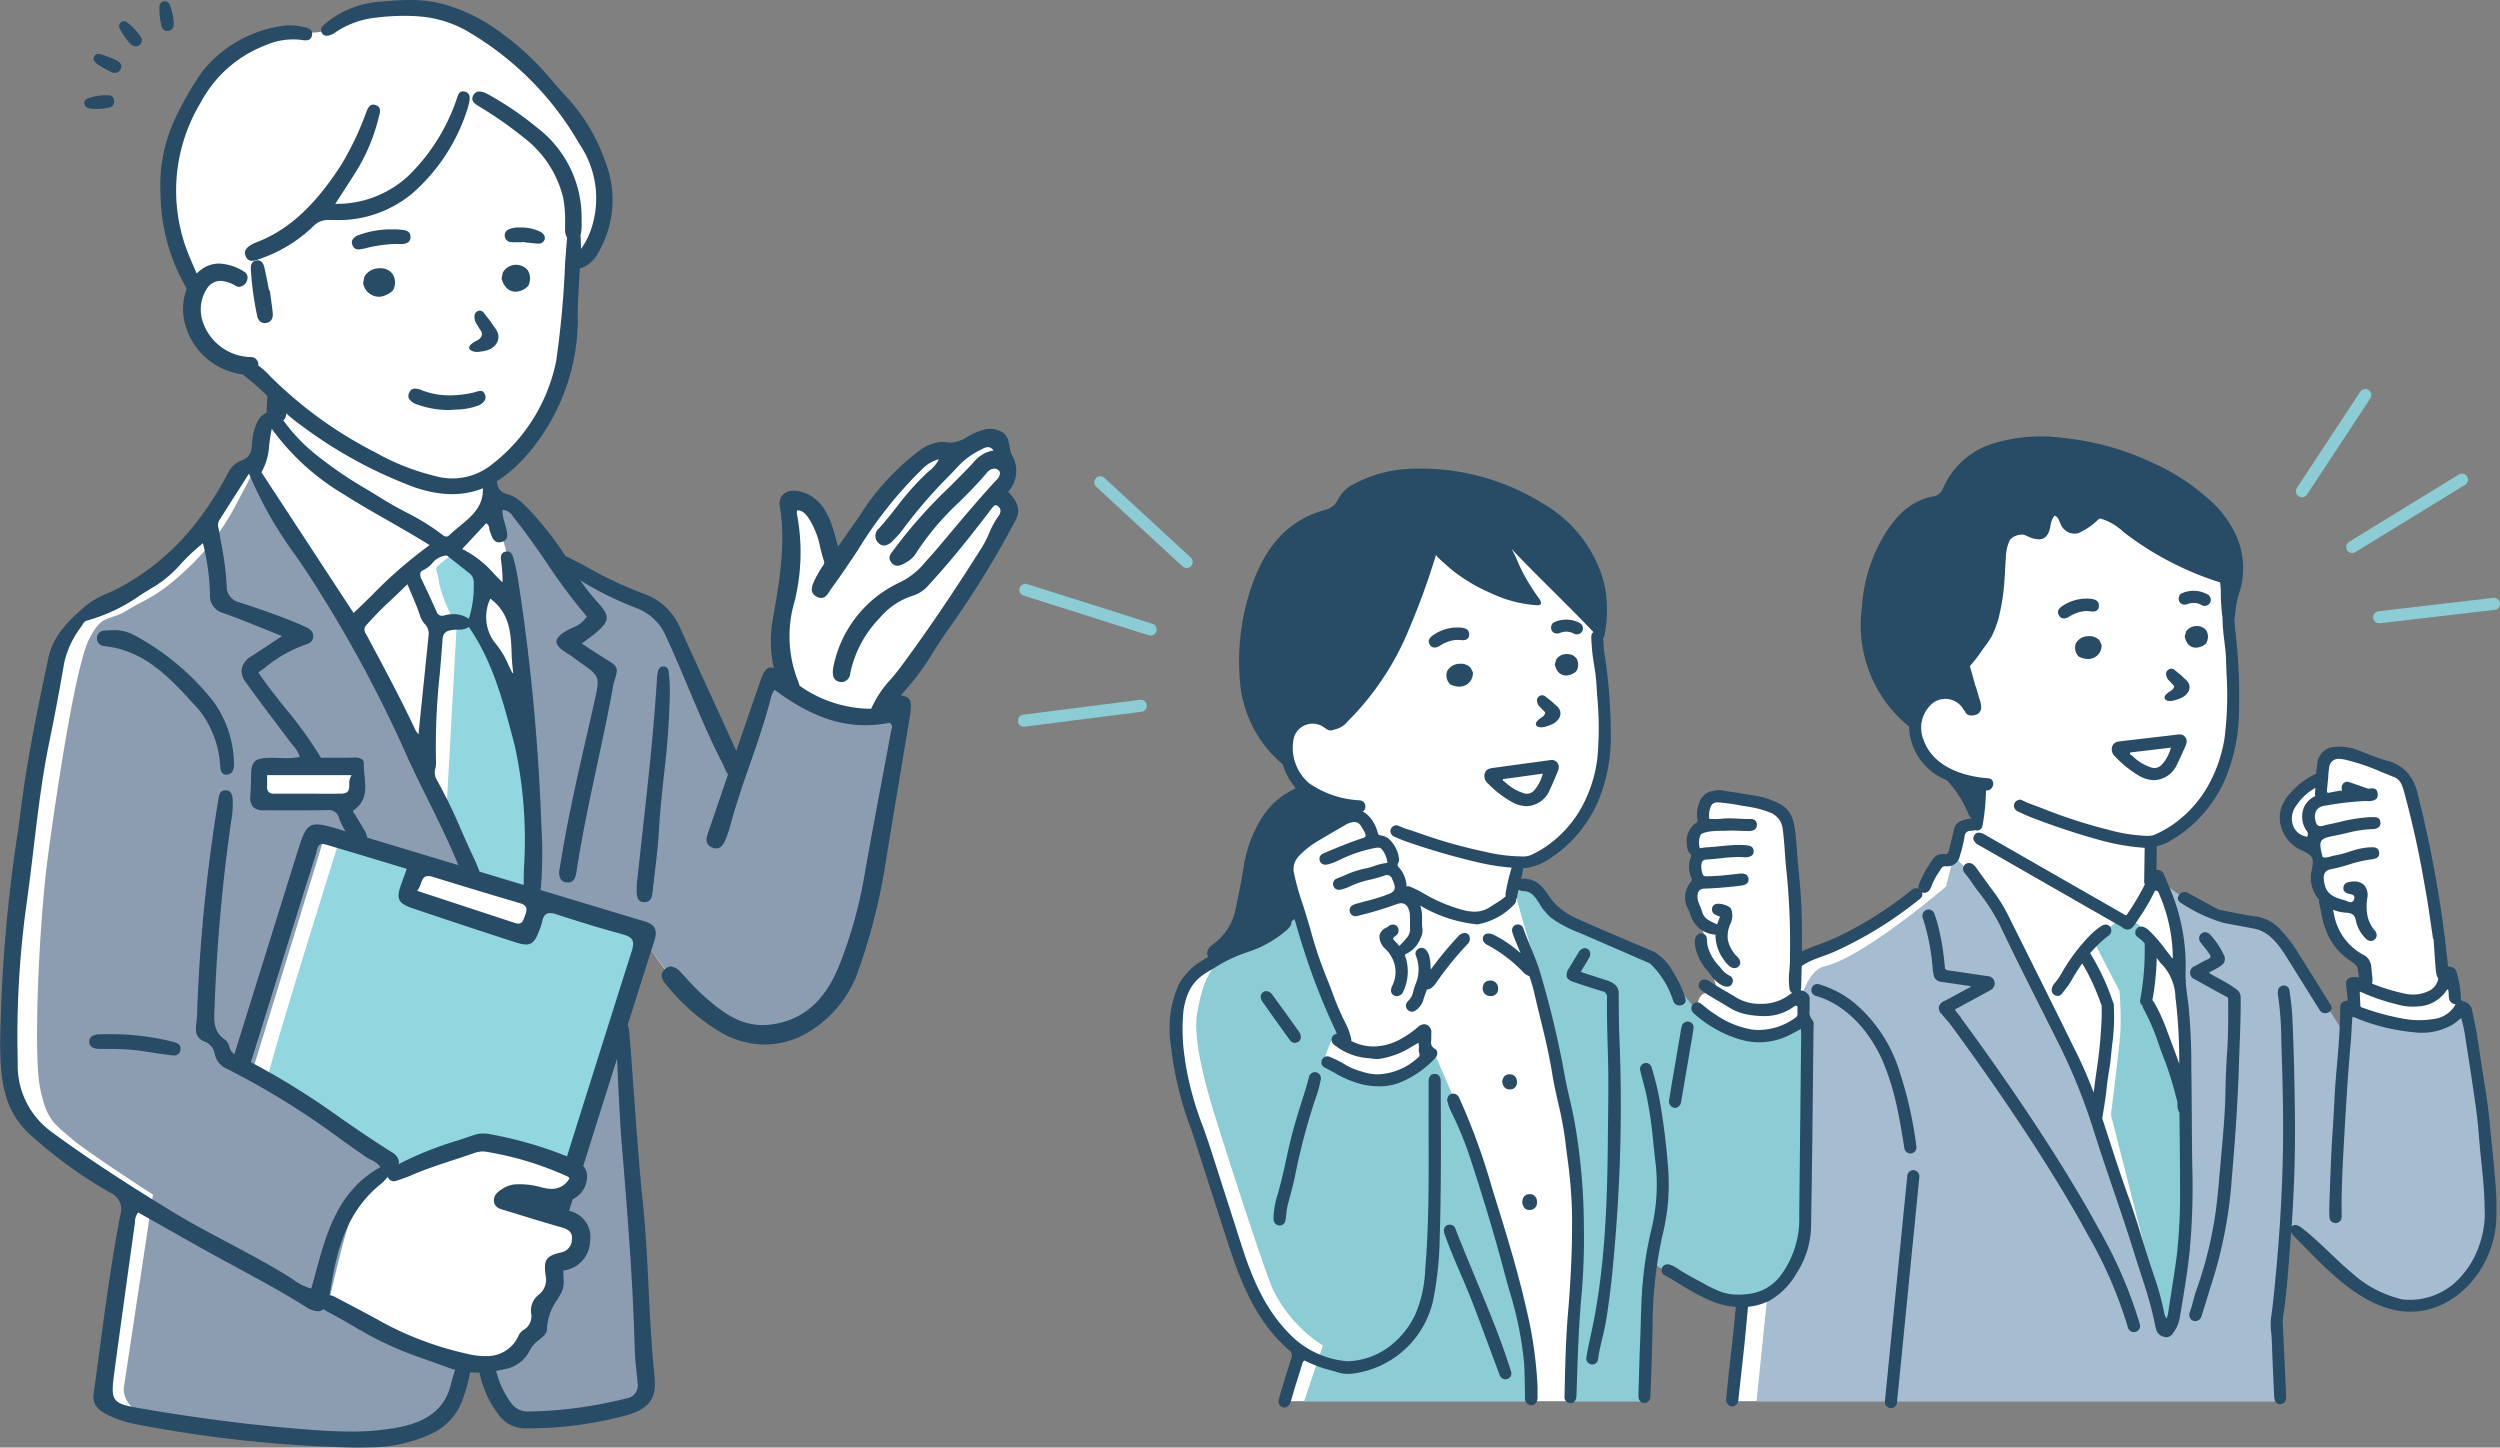 <svg xmlns="http://www.w3.org/2000/svg" xmlns:xlink="http://www.w3.org/1999/xlink" width="227.814" height="131.906" viewBox="0 0 227.814 131.906">
  <rect x="0" y="0" width="227.814" height="131.906" fill="#808080" stroke="none"/>
  <defs>
    <clipPath id="clip-path">
      <rect id="長方形_97" data-name="長方形 97" width="92.786" height="131.906" fill="none"/>
    </clipPath>
    <clipPath id="clip-path-2">
      <rect id="長方形_98" data-name="長方形 98" width="135.027" height="92.861" fill="none"/>
    </clipPath>
  </defs>
  <g id="グループ_10844" data-name="グループ 10844" transform="translate(-215.186 -6471.689)">
    <g id="グループ_174" data-name="グループ 174" transform="translate(215.186 6471.689)">
      <g id="グループ_173" data-name="グループ 173" clip-path="url(#clip-path)">
        <path id="パス_2342" data-name="パス 2342" d="M4.52,65.4c.674-12.561,7.5-8.213,14.413-17.109,1.982-3.074,2.2-4.65,3.178-5.321s1.321.012,1.574-.61.566-2.732.819-3.291.849-.093.912-.839.284-2.608.284-2.608a30.231,30.231,0,0,0-2.36-2.174,17.96,17.96,0,0,0-2.36-.683,4.7,4.7,0,0,1-3.018-5.45c.708-2.4-1.957-3.866-2.332-7.778-.586-5.537.666-8.809,4.311-13.072,1.888-1.738,2.959-2.608,4.438-2.856s2.077-.714,3.4-.5c1.875.167,2.192-.106,2.781-.65,0,0,8.071-4.271,14.308.653C52.556,9.349,56.21,14.145,55.218,19.926c-2.2,5.87-2.62.965-2.959,9.175A17.476,17.476,0,0,1,46.784,41.77c-.944.9-1.51.9-1.762,1.646a7.086,7.086,0,0,0,.283,2.67c1.832-.94,3.638,2.048,4.851,3.632a15.963,15.963,0,0,0,2.859,2.67L59.466,55.4a4.389,4.389,0,0,1,2.266,2.212c.849,1.731,5.987,12.616,5.987,12.616.344-.846,2.5-7.593,2.793-8.183l.162.054a2.112,2.112,0,0,1,1.206-.346c-.922-3.382.18-6.849.562-10.731.09-2.261-.905-4.568-.137-5.065s1.4-.588,2.035.317A8.016,8.016,0,0,1,75.88,49.53a3.817,3.817,0,0,0,.814,1.9s6.1-8.321,7.326-9.316a3.033,3.033,0,0,1,2.668-.814c1.2.145,3.19-1.048,3.935-1.4,0,0,1.312.769,1.221,1.312-.029.9.773,2.349.045,3.3-.362.633-.911.859-.478,1.266s1.188.362.788,1.448c-1.435,2.962-8.564,13.493-10.916,16.591a3.064,3.064,0,0,1,1.066.98c.778.323-2.685,18.278-3.78,21.811C74,100.286,64.1,94.219,59.073,85.825l-2,7.851c.41,5.925,2.042,27.792,2.077,33.326-2.076,2.231-8.133,3.015-11.109,2.5-1.416-.106-2.958-2.745-2.958-2.745l-.819-2.174-1.731-.186c-.47,3.065-1.578,6.219-6.357,6.861-4.711-.024-23.346-.288-26.466-3.476C9.46,126.506,12.45,109.4,12.45,109.4c-1.764-1.549-10.429-5.683-11.047-9.563C-.009,91.679,3.4,73.4,4.52,65.4" transform="translate(-0.322 -0.188)" fill="#fff"/>
        <path id="パス_2343" data-name="パス 2343" d="M52.221,102.39l7.351,2.245c-.255.842-.553,1.672-.759,2.529a.578.578,0,0,0,.4.7c1.358.333,2.655.931,3.994,1.339,1.3.4,2.658.707,3.93,1.194.71.272,1.667.864,2.257.136a6.794,6.794,0,0,0,1.014-2.587l9.6,2.932-6.479,21.312s-3.408-1.434-4.948-2.2-2.272.327-3.479.779-5.347,1.427-6.121,2.05a3.044,3.044,0,0,1-2.537.437c-.4-.2,1.35-1.256-.5-2.487s-10.183-5.756-10.379-6.188,6.65-22.192,6.65-22.192" transform="translate(-21.259 -25.911)" fill="#92d6df"/>
        <path id="パス_2344" data-name="パス 2344" d="M67.185,92.489C68,86.419,69.7,75.171,70.933,72.737s1.814-1.581,3.458-2.623,2.575-1.082,5.3-3.619a21.707,21.707,0,0,0,4.8-6.345c.686-1.285,1.26-2.373,1.525-2.877.162.3.332.6.5.893a71.839,71.839,0,0,0,5.773,9.011c.864,1.449,1.8,2.853,2.64,4.317.532.929,1.022,1.874,1.557,2.792,3.578,7.492,9.671,20.222,9.671,20.222l-13.679-4.1-6.5,21.153L98.815,120.4l-.388.678s-2.888,2.584-3.62,4.4-1.722,6.433-1.895,7.022,3.188,2.492,3.36,2.582,9.05,3.67,9.05,3.67a20.631,20.631,0,0,1-1.638,4.349c-.862,1.359-.733,2.129-4.611,2.491a71.78,71.78,0,0,1-15.169-.938c-3.534-.692-7.671-1.055-8.748-1.689a2.351,2.351,0,0,1-1.077-1.9l2.672-17.713s-6.12-3.942-7.5-5.165-2.2-1.54-2.8-4.621-.087-14.995.733-21.066m19.45-5.528a.984.984,0,0,0,1.19.666,9.779,9.779,0,0,1,1.5-.066,20.9,20.9,0,0,0,5.369.019.965.965,0,0,0,.71-.92c0-.545.005-1.09.049-1.634.069-.862-.866-1.112-1.461-.763a16.658,16.658,0,0,0-3.465.136l-.187.015c-.858-.017-1.716-.013-2.574.039a.959.959,0,0,0-1.211.909,8.3,8.3,0,0,0,.083,1.6" transform="translate(-62.812 -14.494)" fill="#8d9db1"/>
        <path id="パス_2345" data-name="パス 2345" d="M47.163,155.278c1.542-.951.964-.618,2.024-2.14s.145-1.236.964-2.663,1.2-1.95,1.2-2.664-.385-.808.53-1.188,1.879-.381,1.976-1.665-.882-1.584-1.5-1.885a3.384,3.384,0,0,1-.957-.675l.677-2s1.226-.528,1.19-1.264a.987.987,0,0,0-.807-.878L57,125.161,59.791,158.8a5.377,5.377,0,0,1-1.4.856,29.355,29.355,0,0,1-6.99,1.332,30.561,30.561,0,0,1-4.434-.571l-1.831-4.565s.482.38,2.024-.571" transform="translate(-0.721 -31.673)" fill="#8d9db1"/>
        <path id="パス_2346" data-name="パス 2346" d="M14.136,60.765l2.081.818,3.933,5.462s4.987,2.179,7.266,3.254a5.146,5.146,0,0,1,3.27,3.325c.743,1.613,5.8,12.027,5.8,12.027l3.122-8.458A31.152,31.152,0,0,0,42.588,78.9c.933.4,2.469,1.519,4.253,1.764a14.392,14.392,0,0,0,4.559-.538s-2.23,16.085-3.617,20-2.542,6.825-5,8.556-3.419,1.594-5.6.944-5.3-3.486-6.59-4.953A38.1,38.1,0,0,1,28,101.248l-.377-1.161-9.963-2.919L17.145,83.2s-1.327-11.768-1.557-15.3-1.052-4.063-1.052-4.2-.4-2.933-.4-2.933" transform="translate(30.828 -15.377)" fill="#8d9db1"/>
        <path id="パス_2347" data-name="パス 2347" d="M59.488,68.6a18.423,18.423,0,0,1,1.589-1.223c.156.079.311.159.465.242.341.183.666.388.987.6l.069.066c.583.569,1.082,1.224,1.647,1.81a11.964,11.964,0,0,0-.8,2.291,4.26,4.26,0,0,0,.444,3.535c.639,1.142,1.374,2.211,2.036,3.337.111.188.215.379.317.572a35.931,35.931,0,0,1,1.406,5.643c.06,1.451.4,13.063.4,13.063L62.67,97.06s-2.414-6.153-2.414-6.2.934-16.844.934-16.844a13.427,13.427,0,0,1-1.581-3.724c-.152-1.342-.487-1.3-.122-1.685" transform="translate(-19.573 -17.051)" fill="#92d6df"/>
        <path id="パス_2348" data-name="パス 2348" d="M1.674,87.48q.152-1.146.3-2.293c.6-4.575,1.571-9.163,2.428-13.211.445-2.1,1.851-3.441,3.506-4.854a7.608,7.608,0,0,1,1.875-1.05c.306-.136.621-.276.919-.43A21.925,21.925,0,0,0,18.129,59.3a28.986,28.986,0,0,0,2.62-4.152,2.294,2.294,0,0,1,1.288-1.2,1.273,1.273,0,0,0,.89-1.229c.019-.137.036-.273.052-.411V52.3a4.883,4.883,0,0,1,.517-1.953,1.689,1.689,0,0,1,.773-.726l.024-.01v-.025c.006-.279.023-.571.037-.8.023-.385.047-.784.036-1.179a.651.651,0,0,1,.024-.19c.424.378.849.756,1.278,1.129.161.14.321.282.486.423a6.288,6.288,0,0,1-.111.961.647.647,0,0,1-.2.348l-.025.023.019.028A15.968,15.968,0,0,0,28.61,53.28a37.46,37.46,0,0,0,4.943,3.386c.45.274.915.558,1.37.842.663.414,1.365.789,2.047,1.153a20.418,20.418,0,0,1,3.375,2.093.532.532,0,0,0,.326.137.374.374,0,0,0,.264-.117c.291-.281.615-.548.928-.807,1.194-.986,2.323-1.918,2.12-3.766a.7.7,0,0,1,.577-.838.941.941,0,0,1,.118-.008c.452,0,.536.323.635.7a1.116,1.116,0,0,0,.459.784,2.915,2.915,0,0,0,.524.208,2.832,2.832,0,0,1,.524.209,5.019,5.019,0,0,1,.974.758,28.1,28.1,0,0,1,3.717,4.631c.7.349,1.393.719,2.069,1.08a35.5,35.5,0,0,0,4.986,2.339,5.668,5.668,0,0,1,3.461,3.26c.9,1.987,1.82,4,2.713,5.948.774,1.687,1.571,3.425,2.351,5.149.742-2.165,1.494-4.347,2.246-6.5.273-.784.53-1.1.887-1.1a.868.868,0,0,1,.294.061,11.1,11.1,0,0,1-.128-4.254l.077-.443c.568-3.272,1.157-6.656.595-10.068a1.2,1.2,0,0,1,.192-.934,1.229,1.229,0,0,1,.845-.461,1.95,1.95,0,0,1,.669.034c.93.2,2.26.75,3.074,3.2.133.4.242.8.369,1.272.049.183.1.376.158.582l.611-.875c.455-.652.885-1.268,1.312-1.869a22.365,22.365,0,0,1,5.51-6.024,4.065,4.065,0,0,1,1.74-.753,2.391,2.391,0,0,1,.681.006,2.276,2.276,0,0,0,.663.012,3.293,3.293,0,0,0,1.175-.448A5.344,5.344,0,0,1,89.9,51.1a2.288,2.288,0,0,1,1.178.147c.723.289.827.883.926,1.457a3,3,0,0,0,.2.752,2.784,2.784,0,0,1-.338,3.342c.973,1.039,1.149,1.761.651,2.656a87.055,87.055,0,0,1-5.908,9.625c-.539.728-1.038,1.508-1.522,2.264a23.055,23.055,0,0,1-2.911,3.907c-.033.033-.063.066-.1.1a2.769,2.769,0,0,1,.41.11c.5.173.544.589.516,1.012-.019.291-.055.595-.111.927q-.369,2.233-.744,4.466c-.5,3.009-1.023,6.121-1.513,9.185a54.633,54.633,0,0,1-2.384,9.3,10.515,10.515,0,0,1-4.132,5.411,7.805,7.805,0,0,1-4.414,1.421,8.225,8.225,0,0,1-3.756-.955,18.551,18.551,0,0,1-5.24-4.5c-.5-.561-.545-1.02-.137-1.4a.822.822,0,0,1,.563-.259,1.427,1.427,0,0,1,.908.538c.2.208.4.426.592.636.383.418.779.849,1.2,1.236,1.762,1.6,3.405,2.927,5.674,2.927a6.024,6.024,0,0,0,.812-.056c2.824-.384,4.828-2.121,6.126-5.308a40.443,40.443,0,0,0,2.34-8.354c.5-2.859,1.046-5.76,1.573-8.566q.42-2.231.834-4.463c.009-.048.023-.1.037-.148.06-.21.127-.447-.15-.642l-.014-.01-.017,0a10.926,10.926,0,0,1-2.195.227c-2.691,0-5.312-1.02-8.249-3.213l-.039-.029-.021.043c-.048.1-.09.179-.126.248a1.389,1.389,0,0,0-.137.31c-.523,2.113-1.249,4.2-1.952,6.221-.636,1.83-1.294,3.722-1.8,5.628a10.006,10.006,0,0,1-.466,1.323c-.195.461-.464.695-.8.695a.945.945,0,0,1-.347-.072c-.5-.2-.648-.61-.436-1.227q.6-1.757,1.2-3.515l.66-1.933a3.269,3.269,0,0,1-.366-.7c-.058-.134-.112-.261-.171-.376-1.13-2.19-2.1-4.5-3.039-6.726-.657-1.562-1.336-3.177-2.065-4.739a4.684,4.684,0,0,0-2.726-2.622,31.361,31.361,0,0,1-5.105-2.522,22.561,22.561,0,0,0,1.675,2.1c1.034,1.159,1,1.6-.174,2.628-.278.241-.58.462-.907.7-.131.1-.266.195-.406.3l-.044.034.046.031c.208.135.41.267.61.4.472.309.918.6,1.374.88l.019.012c1.322.809,1.322.809.878,2.245a3.765,3.765,0,0,0-.111.531c-.012.078-.025.158-.039.235-.41,2.212-.89,4.448-1.353,6.616-.688,3.21-1.4,6.531-1.9,9.834-.074.488-.223.988-.772.988a1.07,1.07,0,0,1-.143-.01.749.749,0,0,1-.518-.264,1.365,1.365,0,0,1-.1-1c.019-.127.041-.254.063-.381l0-.02c.016-.092.032-.184.047-.276.611-3.812,1.483-7.634,2.327-11.332.244-1.067.5-2.17.737-3.257l.007-.03c.493-2.214.493-2.214-1.348-3.505-.123-.087-.246-.176-.369-.265-.246-.179-.5-.364-.763-.527-.7-.435-1.008-.776-1-1.1s.356-.669,1.119-1.078c.124-.066.255-.128.383-.19a2.485,2.485,0,0,0,1.25-.979l.014-.024-.019-.021A52.39,52.39,0,0,1,49.765,63.2c-.914-1.323-1.858-2.691-2.888-3.965-.041-.051-.081-.1-.121-.157a1.175,1.175,0,0,0-.931-.612h-.04v.04a3.71,3.71,0,0,0,.2,1.111c.04.141.082.287.115.432l.027.113c.12.5.255,1.057-.438,1.226a.918.918,0,0,1-.22.029c-.466,0-.624-.444-.766-.844-.019-.055-.039-.109-.059-.162a1.33,1.33,0,0,1-.058-.244.574.574,0,0,0-.258-.475l-.028-.015-2.184,2.35.05.022a9.467,9.467,0,0,1,2.9,2.288c.214.219.436.445.662.666l.066.064,0-.091a11.857,11.857,0,0,0-.1-1.631l-.022-.188c-.041-.359-.088-.766.365-.883a.726.726,0,0,1,.184-.026c.393,0,.5.394.59.711l.012.043c.174.622.291,1.249.373,1.725a189.149,189.149,0,0,1,2.135,22.433,39.727,39.727,0,0,1-.033,5.586,2.369,2.369,0,0,1-.052.352L58.8,95.976c.9.272,1.126.807.845,1.69q-1.223,3.852-2.44,7.706a.624.624,0,0,1,.037.105,5.3,5.3,0,0,1,.128.875c.107,1.308.229,3,.359,4.8.255,3.544.545,7.559.821,10.12.293,2.721.427,5.5.558,8.18.126,2.609.258,5.308.534,7.953.208,2-.442,2.926-2.486,3.544a34.451,34.451,0,0,1-9.223,1.206h-.081a2.958,2.958,0,0,1-2.475-1.324,9.289,9.289,0,0,1-1.68-3.756l-.168,0h0q-.351,0-.69-.028a13.7,13.7,0,0,1-.557,2.106l-.052.159a5.393,5.393,0,0,1-2.983,3.367,13.282,13.282,0,0,1-5.488,1.209c-.5.011-1.012.017-1.521.017a118.058,118.058,0,0,1-20.067-2.168,9.855,9.855,0,0,1-2.342-.806c-.993-.455-1.419-1.08-1.3-1.911q.245-1.765.479-3.532l.012-.084c.558-4.165,1.135-8.472,1.94-12.675a1.643,1.643,0,0,0-.9-2.043,40.363,40.363,0,0,1-6.98-5,8.279,8.279,0,0,1-1.8-2.077c-1.135-2-1.244-4.156-1.266-6.567A139.641,139.641,0,0,1,1.674,87.48M79.3,76.582h.088A9.639,9.639,0,0,1,81.171,73.9c.284-.337.577-.685.844-1.043,2.36-3.169,4.742-6.672,7.493-11.027a9.673,9.673,0,0,0,.622-1.229,7.77,7.77,0,0,1,.872-1.6.7.7,0,0,0,.16-.53.568.568,0,0,0-.273-.378.275.275,0,0,0-.185-.055c-.12.016-.223.151-.323.281l-.013.017c-1.634,2.138-3.557,4.612-5.689,6.914a3.189,3.189,0,0,1-1.42,1.007A6.513,6.513,0,0,0,80.173,68.3a10.226,10.226,0,0,0-2.693,5.043.838.838,0,0,1-.672.8.938.938,0,0,1-.287-.01c-.627-.116-.655-.671-.621-1.078a2.3,2.3,0,0,1,.064-.4,10.807,10.807,0,0,1,5.9-7.525,6.787,6.787,0,0,0,2.392-1.84c.162-.193.335-.382.5-.566s.317-.346.468-.525c.394-.465.786-.931,1.181-1.4,1.4-1.666,2.846-3.389,4.352-5.013a1.07,1.07,0,0,0,.37-.68.411.411,0,0,0-.177-.291.542.542,0,0,0-.414-.108.985.985,0,0,0-.6.359c-.789.949-1.676,1.836-2.535,2.695a24.6,24.6,0,0,0-3.886,4.58,2.361,2.361,0,0,1-.932.9l-.128.069a1.768,1.768,0,0,1-.583.235.672.672,0,0,1-.621-.261c-.391-.449-.117-.793.125-1.1.049-.061.1-.122.14-.184A43.438,43.438,0,0,1,86.5,56.4c.746-.748,1.518-1.522,2.251-2.307a2.863,2.863,0,0,1,1.743-1.039l.04-.005a.611.611,0,0,0-.594-.3,1.043,1.043,0,0,0-.35.123l-.1.053a7.2,7.2,0,0,0-1.966,1.34c-.353.377-.71.751-1.067,1.126a43.434,43.434,0,0,0-4.134,4.783,8.767,8.767,0,0,1-.973,1.108,1.273,1.273,0,0,1-.7.421.722.722,0,0,1-.608-.233.889.889,0,0,1,.071-1.336c.557-.621,1.083-1.285,1.592-1.929a25.045,25.045,0,0,1,2.738-3.09c.067-.061.137-.121.207-.182a3.15,3.15,0,0,0,.911-1.085,3.115,3.115,0,0,0-1.543.92l-.095.087a37.792,37.792,0,0,0-5.749,7.269c-.766,1.152-1.558,2.342-2.395,3.472-.06.081-.117.171-.172.258-.181.287-.368.583-.692.626a.8.8,0,0,1-.471-.1c-.748-.373-.427-1.058-.193-1.559a10.323,10.323,0,0,1,.565-1.006l.062-.1c.025-.04.053-.081.081-.122.1-.142.191-.276.141-.424-.141-.418-.251-.854-.357-1.275a7.483,7.483,0,0,0-1.076-2.711c-.255-.345-.518-.7-1.046-.672,0,.04,0,.078,0,.119a1.658,1.658,0,0,0,.019.309,18.568,18.568,0,0,1-.232,7.859A11.123,11.123,0,0,0,72.6,73.74a4.879,4.879,0,0,1,.258.741,11.377,11.377,0,0,0,5.967,2.088c.152.007.314.013.473.013M22.718,55.229l-.028-.074-.758,1.188q-.985,1.544-1.959,3.076a.959.959,0,0,0-.049.763c.012.058.024.117.033.174.062.369.128.739.194,1.108a27.483,27.483,0,0,1,.508,3.94A1.472,1.472,0,0,0,21.873,66.9l.6.2c1.741.59,3.541,1.2,5.248,1.97.388.176.829.374.819.911s-.421.673-.854.811l-.028.009a12.355,12.355,0,0,0-3.575,2.085l-.51.376-.031.022.022.031c.748,1.106,1.593,2.162,2.413,3.187a37.689,37.689,0,0,1,3.261,4.525l.011.019h.023l.7,0h.064c.277,0,.564,0,.857,0,.512,0,.934-.005,1.326-.016h.084a1,1,0,0,1,.727.2.453.453,0,0,1,.122.347,8.355,8.355,0,0,0,.066,1.126c.117,1.135.239,2.308-1.048,3.162l-.031.021.019.032c.1.168.205.333.314.508.259.418.5.813.737,1.224a1.58,1.58,0,0,1,.239.673q4.159,1.256,8.319,2.509l-.134-.325c-.793-1.9-1.722-3.781-2.62-5.6-.772-1.559-1.569-3.171-2.277-4.793a118.92,118.92,0,0,0-7.667-14.258c-.671-1.1-1.409-2.183-2.124-3.231a36.068,36.068,0,0,1-4.229-7.412m1.624,28.438a.661.661,0,0,0,.134.51.718.718,0,0,0,.535.161l.878,0q.892,0,1.784,0h.087q.934,0,1.87.005.708,0,1.417-.006c.774-.006.778-.37.784-.83a1.418,1.418,0,0,1,.172-.8l.041-.061h-7.7v.039q0,.142,0,.273V83c0,.244.005.456-.006.672M47.407,94.309q-4-1.182-7.982-2.411c-1.132-.348-.88.647-1.412,1.274l8.921,2.935c.695.229.76-.308.926-.734.2-.5.186-.875-.453-1.064m-8.73-25.486a2.083,2.083,0,0,1-.362-.61c-.218-.682-.5-1.347-.8-2.056-.12-.281-.243-.568-.365-.866l-.022-.055-.043.042c-.437.434-.876.849-1.3,1.251a32.978,32.978,0,0,0-2.4,2.43.582.582,0,0,0-.059.76l.384.717c1.407,2.628,2.863,5.347,4.153,8.1a1.176,1.176,0,0,0,.123.184l.146.2.252-2.459c.237-2.306.462-4.5.684-6.694a1.294,1.294,0,0,0-.382-.937M39.1,61.64c-1.284-.8-2.564-1.534-3.806-2.242-1.358-.775-2.641-1.506-3.909-2.318a21.848,21.848,0,0,1-6.565-5.931l-.052-.075-.019.089c-.108.486-.167.95-.223,1.4a5.586,5.586,0,0,1-.691,2.448l-.013.021,8.4,12.826.035-.033c.536-.506,1.066-1.026,1.578-1.528l.016-.016A40.878,40.878,0,0,1,39.106,61.7l.049-.034Zm3.683,2.611c-.491-.4-.993-.793-1.478-1.176l-.524-.414-.046-.037-.01-.007H40.7a1.849,1.849,0,0,0-1.319.716,2.807,2.807,0,0,1-.816.624.434.434,0,0,0-.257.235.919.919,0,0,0,.139.653l.007.016c.439.924.893,1.879,1.306,2.837.125.288.273.412.5.412a.911.911,0,0,0,.233-.034,3.275,3.275,0,0,1,.832-.115,2.5,2.5,0,0,1,1.355.392l.043.026.016-.046a9.757,9.757,0,0,0,.432-3.136l0-.106a.988.988,0,0,0-.384-.839m3.836,7.233c-.074-1.755-.149-3.57-1.9-4.905l-.044-.034-.018.052a3.852,3.852,0,0,0,.6,4.167A7.355,7.355,0,0,1,46.3,72.527c.124.263.252.536.393.8l.075-.024a16.3,16.3,0,0,1-.145-1.819m1.094,21.1q.011-.707.026-1.415a40.3,40.3,0,0,0-.836-11.23l-.17-.644c-.911-3.455-1.854-7.027-3.991-10.129l-.023-.034-.034.025a1.591,1.591,0,0,1-.941.214c-.119,0-.241.007-.36.017-.534.05-1.017.152-1.062.857-.07,1.078-.165,2.171-.257,3.235a60.153,60.153,0,0,0-.335,8.007,2.32,2.32,0,0,1-.054.521,1.3,1.3,0,0,0,.087.988A46.371,46.371,0,0,1,42.04,87.67c.365.828.742,1.686,1.141,2.516.194.4.363.825.519,1.242l4.016,1.21Zm9.025,4.55c-2.044-.547-4.066-1.177-6.078-1.83-.746-.242-1.111-.062-1.256.677a5.255,5.255,0,0,1-.254.773c-.478,1.323-.863,1.54-2.2,1.106q-4.641-1.5-9.264-3.062c-1.465-.492-1.628-.884-1.085-2.348.134-.359.261-.721.462-1.28-2.571-.773-5-1.518-7.436-2.227-.723-.21-.709.454-.834.852q-1.7,5.38-3.372,10.769-1.282,4.113-2.562,8.225a69.157,69.157,0,0,1,8.161,5.084c1.542,1.064,3.137,2.164,4.757,3.167a1.169,1.169,0,0,1,.575.812.408.408,0,0,1-.072.246,32.04,32.04,0,0,1,5.48-2.193c.448-.148.955-.315,1.445-.484a2.542,2.542,0,0,1,.829-.132,3.384,3.384,0,0,1,.677.072,36.128,36.128,0,0,1,6.954,2.01Q54.6,108.031,57.558,98.7c.3-.923.146-1.3-.816-1.559M46.469,139.679a1.854,1.854,0,0,0,1.616.943h.088a38.816,38.816,0,0,0,8.917-1.2,1.19,1.19,0,0,0,1.013-1.4c-.028-.333-.065-.671-.1-1.005-.071-.662-.144-1.346-.162-2.021-.161-6.1-.635-12.148-1.192-18.85-.1-1.087-.308-4.934-.417-7.686q-1.543,4.889-3.083,9.78a1.4,1.4,0,0,1,.345.874,2.262,2.262,0,0,1-1.09,2.038c-.07.051-.143.1-.217.14q-.166.524-.33,1.048a2.42,2.42,0,0,1,1.91,2.782,2.734,2.734,0,0,1-2.425,2.646c-.012.229,0,.451.008.668a2.441,2.441,0,0,1-.18,1.333c-.116.211-.241.421-.365.63a5,5,0,0,0-.968,2.721c.009.391-.366.694-.7.962l-.1.078a2.588,2.588,0,0,0-.734.857,3.19,3.19,0,0,1-2.326,1.748c-.261.063-.516.114-.766.158a8.337,8.337,0,0,0,1.251,2.758m-2.259-4.115a3.13,3.13,0,0,0,3.091-1.944,1.191,1.191,0,0,1,.439-.445,1.443,1.443,0,0,0,.666-1.515,1.807,1.807,0,0,1,.716-1.7,1.751,1.751,0,0,0,.6-1.773c-.189-1.406.051-1.753,1.428-2.067a1.2,1.2,0,0,0,.973-1.184c.067-.549-.2-.88-.879-1.074-1.553-.447-3.122-.928-4.64-1.395l-.547-.167-.14-.042c-.385-.111-.865-.248-.9-.828s.409-.869.8-1.121a2.584,2.584,0,0,1,1.344-.4c.082,0,.165,0,.246,0a7.592,7.592,0,0,1,2.014.3,3.139,3.139,0,0,0,.82.119,1.8,1.8,0,0,0,1.659-.963l-.025-.031a.377.377,0,0,0-.108-.111,29.232,29.232,0,0,0-7.492-2.278,1.63,1.63,0,0,0-.286-.025,2.512,2.512,0,0,0-.837.166c-.627.223-1.271.434-1.894.639l-.019.007c-1.24.407-2.522.828-3.74,1.357-.412.178-.843.324-1.259.465l-.131.045a.707.707,0,0,1-.223.039.539.539,0,0,1-.471-.273.693.693,0,0,1-.074-.164,2.767,2.767,0,0,1-.535.608c-3.346,2.635-4.173,6.394-4.734,10.018-.01.064-.021.126-.031.187a1.78,1.78,0,0,1,.6.22l1.1.581c1.033.543,2.1,1.105,3.145,1.69a29.588,29.588,0,0,0,7.6,2.835,7.248,7.248,0,0,0,1.719.234m-33.731,1.1c-.43,3.163-.4,3.2,2.786,3.737l.093.016c4.757.805,9.195,1.377,13.567,1.746,1.69.143,3.344.271,5,.271a22.844,22.844,0,0,0,4.487-.4c2.67-.532,4.158-1.766,4.684-3.882.112-.451.248-.9.382-1.344-.23-.062-.458-.134-.684-.217-.572-.213-1.152-.419-1.712-.618-.8-.286-1.635-.583-2.448-.9a32.6,32.6,0,0,1-4.449-2.264c-.759-.437-1.545-.889-2.335-1.3a1.7,1.7,0,0,1-.349-.235.758.758,0,0,1-.525.2,2.377,2.377,0,0,1-1.178-.451c-2.054-1.292-4.223-2.463-6.322-3.6-1.064-.575-2.165-1.17-3.247-1.778q-1.93-1.087-3.854-2.174l-1.773-1-.022.026a1.3,1.3,0,0,0-.26.778c-.005.061-.01.12-.019.179-.712,5.109-1.291,9.306-1.823,13.209M1.618,108.79a7.47,7.47,0,0,0,3.056,6.333c3.092,2.276,6.5,4.526,11.038,7.293,1.651,1.007,3.39,1.928,5.072,2.82,1.872.992,3.806,2.017,5.631,3.166.12.075.238.153.358.232a4.9,4.9,0,0,0,1.553.778l.037.009.01-.037c.131-.458.258-.925.382-1.385,1-3.668,2.028-7.461,5.878-9.633l.038-.022-.025-.035a2.179,2.179,0,0,0-.823-.61,4.477,4.477,0,0,1-.464-.268c-.733-.508-1.471-1.027-2.186-1.53A71.4,71.4,0,0,0,20.691,109.4a1.89,1.89,0,0,1-1.117-1.325,1.474,1.474,0,0,0-.834-1.124c-.857-.3-.961-.879-.854-1.662a12.586,12.586,0,0,0,.087-1.34l.007-.222a153.94,153.94,0,0,1,1.938-19.007c.053-.339.165-.689.6-.706h.036c.379,0,.6.246.642.733a8.418,8.418,0,0,1-.127,2.056,159.18,159.18,0,0,0-1.512,16.882c0,.089-.008.177-.012.265-.052,1.087-.1,2.112,1.009,2.823a1.211,1.211,0,0,1,.356.648l.015.048a1.1,1.1,0,0,0,.433.591q2.855-9.162,5.713-18.322c.923-2.958,1.055-3.006,4.048-2.1l.365.11a6.682,6.682,0,0,1-.591-1.2.951.951,0,0,0-1.073-.728h-.066c-.951.017-1.952.026-3.06.026-.788,0-1.638,0-2.6-.013a1.393,1.393,0,0,1-1.033-.293,1.361,1.361,0,0,1-.24-1.052l.007-.148c.022-.5.046-1.011.049-1.516.007-1.47.268-1.734,1.744-1.77l.2,0c.212,0,.429.007.642.014s.427.013.647.013a5.356,5.356,0,0,0,1.167-.107l.042-.009-.013-.04a2.859,2.859,0,0,0-.588-.973c-.068-.084-.135-.167-.2-.252-.346-.46-.692-.919-1.047-1.388C24.455,76.96,23.4,75.567,22.4,74.171a1.635,1.635,0,0,1-.369-1.263,1.89,1.89,0,0,1,.945-1.156c.617-.394,1.221-.795,1.861-1.22l.048-.032.753-.5.063-.041-.07-.028c-.527-.209-1.04-.415-1.546-.62-1.288-.519-2.5-1.009-3.747-1.452a1.611,1.611,0,0,1-1.2-1.687,21.162,21.162,0,0,0-.633-4.621l-.016-.061-.24.208c-.15.13-.275.238-.4.344A17.047,17.047,0,0,0,16.5,63.361a10.757,10.757,0,0,1-2.3,2c-.464.273-.928.564-1.379.848a15.769,15.769,0,0,1-4.938,2.351.522.522,0,0,0-.273.219l-.236.359A8.56,8.56,0,0,0,5.86,72.349c-.45,2.6-.9,5-1.38,7.325-.653,3.176-1.041,6.442-1.416,9.6-.2,1.657-.4,3.371-.64,5.052a87.709,87.709,0,0,0-.806,14.465" transform="translate(0 -11.997)" fill="#284b66"/>
        <path id="パス_2349" data-name="パス 2349" d="M43.947,101.887c-.048.445-.174.9-.745.9h-.015c-.639-.009-.666-.57-.683-.94-.005-.11,0-.221,0-.339v-.192l.023-.249c.018-.19.037-.391.058-.592q.2-1.816.4-3.63c.524-4.715,1.067-9.59,1.367-14.409a3.509,3.509,0,0,1,.093-.683c.078-.3.246-.445.5-.445a.474.474,0,0,1,.47.47,17.219,17.219,0,0,1,.113,1.758,71.174,71.174,0,0,1-.537,7.618c-.181,1.693-.368,3.446-.466,5.177-.073,1.3-.23,2.609-.382,3.878-.066.548-.133,1.114-.194,1.678" transform="translate(15.515 -20.576)" fill="#284b66"/>
        <path id="パス_2350" data-name="パス 2350" d="M96.346,78.329a.694.694,0,0,1-.669-.761.668.668,0,0,1,.672-.643c.158-.019.321-.027.48-.034l.215-.01h.132a3.67,3.67,0,0,1,1.892.454,23.088,23.088,0,0,1,7.158,5.967,9.928,9.928,0,0,1,1.934,5.784,1.1,1.1,0,0,1-.231.783.623.623,0,0,1-.458.177h-.007c-.479,0-.518-.387-.553-.733-.006-.058-.011-.114-.019-.169a9.023,9.023,0,0,0-1.957-5.041l-.411-.45c-2.214-2.425-4.5-4.932-8.178-5.322" transform="translate(-86.836 -19.455)" fill="#284b66"/>
        <path id="パス_2351" data-name="パス 2351" d="M103.052,126.192c.185-.012.385-.017.63-.017.15,0,.3,0,.452,0h.025c.158,0,.317,0,.476,0h0a22.4,22.4,0,0,1,4.993.64l.069.016c.4.095.9.212.814.757a.558.558,0,0,1-.635.517,2.979,2.979,0,0,1-.413-.039l-.1-.014c-.7-.09-1.408-.2-2.09-.311l-.255-.04a21.116,21.116,0,0,0-3.152-.183h-.038c-.25,0-.5,0-.751-.008-.565-.01-.869-.234-.877-.648s.281-.641.857-.677" transform="translate(-94.066 -31.93)" fill="#284b66"/>
        <path id="パス_2352" data-name="パス 2352" d="M64.4,39.64a4.678,4.678,0,0,1-.252-.426,1.2,1.2,0,0,1-.249-.947.526.526,0,0,1,.424-.373.437.437,0,0,1,.074,0,.483.483,0,0,1,.356.229l.317.4c.087.111.179.224.265.344.072.1.14.2.2.292s.108.162.164.241l.013.019a1.9,1.9,0,0,1,.309.56,1.113,1.113,0,0,1-.164.959,1.558,1.558,0,0,1-.824.568,3.49,3.49,0,0,1-.5.108l-.051.008c-.043.007-.086.013-.129.019a1.81,1.81,0,0,1-.3.015h-.028a1.141,1.141,0,0,1-.2-.03c-.294-.072-.448-.223-.422-.415a.515.515,0,0,1,.207-.276l.02-.016a2.069,2.069,0,0,1,.261-.184,1.915,1.915,0,0,1,.182-.1,1.405,1.405,0,0,0,.2-.114.785.785,0,0,0,.241-.288A.444.444,0,0,0,64.572,40a.861.861,0,0,0-.169-.359" transform="translate(-20.646 -9.588)" fill="#284b66"/>
        <path id="パス_2353" data-name="パス 2353" d="M62,34.235l-.025.023a1.729,1.729,0,0,1-.961.488h0c-.665.084-1.2-.344-1.425-1.144l-.011-.04.1-.53.009-.019a1.389,1.389,0,0,1,2.271-.215,1.428,1.428,0,0,1,.056,1.4Z" transform="translate(-13.869 -8.175)" fill="#284b66"/>
        <path id="パス_2354" data-name="パス 2354" d="M76.154,33.522a1.489,1.489,0,0,1,1.15-.777,1.9,1.9,0,0,1,.282-.022,1.389,1.389,0,0,1,1.114.484,1.438,1.438,0,0,1,.09,1.486l-.01.031-.027.026a2.018,2.018,0,0,1-1.071.555,1.521,1.521,0,0,1-.23.018,1.487,1.487,0,0,1-1.394-1.178l-.013-.035.1-.567Z" transform="translate(-42.956 -8.281)" fill="#284b66"/>
        <path id="パス_2355" data-name="パス 2355" d="M74.2,29.429a.6.6,0,0,1-.023-.479,1.046,1.046,0,0,1,.617-.461,8.524,8.524,0,0,1,2.945-.508l.181,0c.061,0,.122,0,.183,0a1.928,1.928,0,0,1,.22.01c.063.007.128.012.195.017.425.033.954.075.964.635a.62.62,0,0,1-.157.467,1.042,1.042,0,0,1-.741.208c-.084,0-.169,0-.249-.006h-.058c-.068,0-.136,0-.2,0a12.694,12.694,0,0,0-2.741.4l-.1.022a2.36,2.36,0,0,1-.482.072.545.545,0,0,1-.553-.367" transform="translate(-42.075 -7.079)" fill="#284b66"/>
        <path id="パス_2356" data-name="パス 2356" d="M59.327,29.073l0,.031h-.036c-.1,0-.193,0-.291,0s-.195,0-.292,0c-.148,0-.269-.005-.382-.016a.6.6,0,0,1-.565-.491.591.591,0,0,1,.328-.655,2.206,2.206,0,0,1,1.043-.182A3.874,3.874,0,0,1,61.1,28.2c.2.166.389.376.278.674a.546.546,0,0,1-.563.353c-.033,0-.066,0-.1,0-.337-.031-.679-.07-1.01-.108l-.382-.043" transform="translate(-11.76 -7.027)" fill="#284b66"/>
        <path id="パス_2357" data-name="パス 2357" d="M71.27,48.982a5.981,5.981,0,0,1-1.941.336c-.19.012-.388.024-.577.041a8.428,8.428,0,0,1-2.926-.494,1.344,1.344,0,0,1-.8-.57.637.637,0,0,1,.045-.519.542.542,0,0,1,.521-.371,2.109,2.109,0,0,1,.674.172l.088.033a6.928,6.928,0,0,0,2.416.414,9.794,9.794,0,0,0,2.088-.241c.09-.019.18-.047.268-.073a1.625,1.625,0,0,1,.437-.092c.125,0,.282.034.394.3a.628.628,0,0,1,.026.5,1.211,1.211,0,0,1-.711.565" transform="translate(-27.776 -11.996)" fill="#284b66"/>
        <path id="パス_2358" data-name="パス 2358" d="M51.775,26.1A17.485,17.485,0,0,1,49.5,17.628a14.322,14.322,0,0,1,1.17-6.465,30.028,30.028,0,0,1,2.605-4.607,11.406,11.406,0,0,1,7.553-4.225,4.959,4.959,0,0,1,1.621.111c.428.071.966.19.852.79-.1.533-.6.466-1.005.4a6.279,6.279,0,0,0-3.281.514A11.2,11.2,0,0,0,53.154,9.36a15.5,15.5,0,0,0-.911,14.273c.175.432.364.859.556,1.284a3.335,3.335,0,0,1,.346-.3,2.718,2.718,0,0,1,1.7-.6,4.6,4.6,0,0,1,2.281.743.616.616,0,0,1,.275.731.836.836,0,0,1-.725.651.592.592,0,0,1-.285-.076,3.184,3.184,0,0,0-1.426-.476,1.512,1.512,0,0,0-1.232.7,3.5,3.5,0,0,0-.382,3.027,4.7,4.7,0,0,0,4.379,3.219.678.678,0,0,1,.684.737l0,.034a7.606,7.606,0,0,1,1.072.967,37.8,37.8,0,0,0,9.608,6.959,21.033,21.033,0,0,0,5.384,2.133,5.754,5.754,0,0,0,5.2-1.026,15.865,15.865,0,0,0,5.879-9.458,87.029,87.029,0,0,0,.819-9.062c.064-.715.1-1.433.175-2.147a1.487,1.487,0,0,1-.183-.861c0-.16,0-.32,0-.479a11.1,11.1,0,0,0-.182-2.345,9.815,9.815,0,0,0-3.614-5.472,35.429,35.429,0,0,0-4.085-2.844c-.329-.205-.78-.486-.468-1.011a.592.592,0,0,1,.536-.323,1.6,1.6,0,0,1,.6.16,2.761,2.761,0,0,1,.274.143,28.62,28.62,0,0,1,4.375,2.98,10.287,10.287,0,0,1,4.068,8.1c0,.115,0,.229,0,.344,0,.255.008.518-.008.776a2.274,2.274,0,0,1-.088.541c.021.435.032.872.041,1.307a6.921,6.921,0,0,0,1.084-2.343,8.775,8.775,0,0,0-1.212-7.2A28.034,28.034,0,0,0,77.743,3.012a10.472,10.472,0,0,0-4.181-1.469,16.845,16.845,0,0,0-1.827-.1,21.826,21.826,0,0,0-2.693.175,8.162,8.162,0,0,0-3.725,1.409,1.433,1.433,0,0,1-.351.164l-.028.01a.869.869,0,0,1-.3.059.47.47,0,0,1-.394-.2.536.536,0,0,1,.125-.771c.156-.145.327-.279.493-.409L65,1.778a8.694,8.694,0,0,1,4.7-1.631A23.038,23.038,0,0,1,72.172,0a12.8,12.8,0,0,1,2.509.228A15.66,15.66,0,0,1,79.17,2.061a25.5,25.5,0,0,1,6.27,5.6c.407.454.828.923,1.248,1.377a16.586,16.586,0,0,1,3.338,5.678,9.525,9.525,0,0,1-.618,8.277,2.926,2.926,0,0,1-1.275,1.31,1.879,1.879,0,0,1-.418.149c-.081,1.355-.175,2.71-.192,4.066A19.02,19.02,0,0,1,82.9,41.451c-2.873,3.248-5.912,4.39-10.152,2.989A40.82,40.82,0,0,1,62.4,38.823c-1.846-1.28-3.589-3.356-5.429-4.709a6.235,6.235,0,0,1-5.392-5.388,5.194,5.194,0,0,1,.309-2.395c-.037-.078-.075-.158-.114-.235" transform="translate(-34.873 0)" fill="#284b66"/>
        <path id="パス_2359" data-name="パス 2359" d="M67,26.171c-.232-.522.136-.828.482-1.036a2.342,2.342,0,0,1,.368-.189c2.025-.769,4.746-2.272,7.846-7.1a26.979,26.979,0,0,0,2.27-4.765l.019-.049c.119-.3.266-.681.633-.681a.7.7,0,0,1,.238.046c.512.184.391.63.294.988-.01.037-.019.072-.028.108A16.976,16.976,0,0,1,77.206,18.2c-.431.7-.887,1.4-1.37,2.147-.217.335-.443.681-.677,1.046a9.575,9.575,0,0,0,6.669-2.56,17.721,17.721,0,0,0,4.394-6.991c.011-.034.023-.069.034-.1.091-.283.195-.6.537-.6a.721.721,0,0,1,.2.031c.519.152.426.651.364.981a4.857,4.857,0,0,1-.155.6A17.122,17.122,0,0,1,82.343,20.3a10.505,10.505,0,0,1-7.316,2.565h-.346a1.886,1.886,0,0,0-1.546.589,13.087,13.087,0,0,1-5.047,3.018,1.485,1.485,0,0,1-.51.114A.6.6,0,0,1,67,26.171" transform="translate(-44.606 -2.817)" fill="#284b66"/>
        <path id="パス_2360" data-name="パス 2360" d="M91.417,31.776c.471-.087.671.257.76.644.158.694.287,1.395.428,2.092l.063-.008c.09.671.192,1.341.267,2.015.049.444-.083.844-.566.944s-.769-.228-.856-.667a28.5,28.5,0,0,1-.572-4.228c-.016-.359.067-.716.477-.791" transform="translate(-68.083 -8.038)" fill="#284b66"/>
        <path id="パス_2361" data-name="パス 2361" d="M103.21,2.413a6.6,6.6,0,0,1-.186-1.7.5.5,0,0,1,.389-.55.49.49,0,0,1,.565.351,5.074,5.074,0,0,1,.35,1.773.873.873,0,0,1-.064.267.57.57,0,0,1-.545.307.552.552,0,0,1-.509-.448" transform="translate(-88.494 -0.038)" fill="#284b66"/>
        <path id="パス_2362" data-name="パス 2362" d="M110.576,12.768c-.4-.278-.357-.707.047-.862a4.955,4.955,0,0,1,1.839-.285.518.518,0,0,1,.553.509.559.559,0,0,1-.509.623,5.6,5.6,0,0,1-1.551.1,2.465,2.465,0,0,1-.379-.086" transform="translate(-102.616 -2.941)" fill="#284b66"/>
        <path id="パス_2363" data-name="パス 2363" d="M107,3.3a.46.46,0,0,1,.083-.613.437.437,0,0,1,.575.018A5.3,5.3,0,0,1,108.888,4a.536.536,0,0,1-.112.75c-.255.211-.515.143-.79-.066A6.2,6.2,0,0,1,107,3.3" transform="translate(-96.067 -0.654)" fill="#284b66"/>
        <path id="パス_2364" data-name="パス 2364" d="M109.874,7.591c-.308-.241-.565-.438-.391-.781.162-.319.476-.256.734-.167a12.6,12.6,0,0,1,1.285.519c.341.161.575.435.365.831s-.566.361-.9.195c-.4-.2-.782-.426-1.093-.6" transform="translate(-100.896 -1.663)" fill="#284b66"/>
      </g>
    </g>
    <g id="グループ_176" data-name="グループ 176" transform="translate(307.973 6507.139)">
      <g id="グループ_175" data-name="グループ 175" transform="translate(0)" clip-path="url(#clip-path-2)">
        <path id="パス_2365" data-name="パス 2365" d="M84.349,24.75l3.437-1.276L98.1,29.817l.212,5.634s.886,6.415.284,9.037-2.986,9.819-7.194,9.957l-.32,3.418s.975.159,1.221.563a6.366,6.366,0,0,0,1.95,1.227c.563.274,3.22,1.921,4.664,2.123s2.079-.549,3.22.765,6.391,9.7,6.391,9.7L109,69.719a3.446,3.446,0,0,0,.65.13c0-.043-.115-2.354-.115-2.354h1.155l-.141-2.065s-2.819-1.762-3.441-4.029a29.048,29.048,0,0,1-.881-5.4c-.072-.967-.679-.982-1.589-1.516s-1.834-2.007-1.026-3.191a12.412,12.412,0,0,1,3.047-2.527l.506-2.108,1.444-.289,5.083,1.805,1.011,1.155s2.21,8.592,2.31,10.773a61.034,61.034,0,0,0,1.14,6.921s.588-.336.706.8a5.531,5.531,0,0,0,.667,2.051s.505-.087.65.794,1.646,12.131,1.791,15.784-.13,6.094-2.036,7.957-2.888,2.773-5.083,2.527a11.7,11.7,0,0,1-6.831-3.567,27.94,27.94,0,0,0-3.524-3.408l-1.213.072-.65,8.058.289,7.429H52.946l.88-8.961a23.6,23.6,0,0,1-4.539-1.536c-1.637-.868-3.562-2.195-3.562-2.195s-.246,2.045-.246,3.364-.22,9.327-.22,9.327H12.085l1.331-4.361s-1.415-.51-3.26-3.615S7.381,90.106,6.008,86.28s-4.084-12.159-3.882-14.9a6.972,6.972,0,0,1,3.682-6.1c2.34-1.238,5.987-3.178,6.1-3.788s-1.1-3.821-.623-5.329,5.146-5.212,5.146-5.212a4.326,4.326,0,0,1-3.926-3.283c-.712-3.134-.693-4.585,1.2-5.013s4.137-.337,4.9-1.575,6.033-14.2,6.033-14.2,7.378-.634,9.493.289,6.7,7.253,6.7,7.253l.155,4.259a22.86,22.86,0,0,1,.266,6.077c-.3,3.736.111,3.24-1.264,6.322a9.526,9.526,0,0,1-4.17,4.791,5.748,5.748,0,0,1-2.475.653l-.255,1.691a8.921,8.921,0,0,1,2.678,1.534c.653.765.248,1.485,1.508,2.093a57.28,57.28,0,0,0,6.3,2.97c2.25.765,3.09.945,3.84,2.5a43.88,43.88,0,0,1,1.718,4.839l.607-1.736s-.18-2.232.99-2.067.833-.743.18-2.138-.18-2.1-.562-3.322-1.4-2.692-1.041-3.682a15.421,15.421,0,0,0,.127-4.688,1.551,1.551,0,0,1,.993-1.592s-.621-2.3.842-2.434a15.158,15.158,0,0,1,5.337.956c1.238.487,1.641,1.193,1.641,2.971s.7,11,.7,11,1.441-.653,3.668-1.553,6.693-3.758,7.667-5a9.449,9.449,0,0,0,1.424-2.678l1.1-.045s.63-2.069.878-2.644,1.773-.545,1.773-.545l.1-3.9s-3.826-.787-4.793-1.935S68.69,43.3,70.445,41.3a30.717,30.717,0,0,0,3.51-5.716s2.228-7.809,3.578-9.7,5.124-2.937,6.815-1.131" transform="translate(12.112 -13.286)" fill="#fff"/>
        <path id="パス_2366" data-name="パス 2366" d="M5.584,135.171c1.034-1.728.828-14.967.867-16.118.041-1.2.089-7.8-.319-8.389.5-1.385,1.155-2.38,2.016-2.581,3.632-.848,11.108-7.289,11.108-7.289l.712-2.8s1.794,1.85,2.317,2.494a32.615,32.615,0,0,1,2.374,3.78c.418.861,5.412,10.833,5.412,10.833s5.776,15.555,6.16,16.881,2.553,9.083,2.553,9.083l.758.043a12.82,12.82,0,0,0,.931-3.452c.14-1.65.558-15.859.548-18.308s-.6-12.84-.715-13.591-1.1-5.183-1.1-5.183A18.179,18.179,0,0,0,44.11,103.4c2.036.539,3.838.32,5.245,1.613s6.176,9.205,6.176,9.205l.275-2.506s5.905,3.444,10.247.458c0,0,.548-1.031.788-.569s1.939,11.886,2,13.918.266,8.219-1.564,10.56c-1.927,2.466-5.759,3.668-7.765,2.559s-9.174-6.973-9.174-6.973l-.876,8.753.211,7.283H1.991l1.031-10.033a7.048,7.048,0,0,0,2.562-2.5" transform="translate(65.286 -55.461)" fill="#a6bcd0"/>
        <path id="パス_2367" data-name="パス 2367" d="M69.842,111.968c.033.032,1.311,1.819,1.311,1.819l-.523,4.547.359,1.571,3.129,8.261s.188,10.232.054,12.064-.885,7.816-1.233,8.27-.684.308-.684.308L67.27,129.268s.749-5.97.86-7.48a30.758,30.758,0,0,0-.083-3.815l-2.372-4.57,2.132-1.751a2.267,2.267,0,0,1,2.035.316" transform="translate(32.302 -63.127)" fill="#8cccd4"/>
        <path id="パス_2368" data-name="パス 2368" d="M225.382,121.56s1.214,2.738,2.049,4.778,4.267,11.427,4.723,13.116a76.743,76.743,0,0,1,1.822,8.694,51.6,51.6,0,0,1,.117,5.238H213.564l1.707-5.079a12.644,12.644,0,0,1-4.6-5.211c-1.282-3.18-5.168-15.443-5.494-16.569s-1.85-6.068-1.342-8.629.974-4.994,5.2-6.638,3.88-3.22,3.88-3.22l3.881,10.954.758,1.47-.565-.129-.635-.136c-.233-.138-.949,1.9-.979,2.185l1.033.613s2.969,1.463,5.166.756a11.45,11.45,0,0,0,3.808-2.193" transform="translate(-187.511 -61.147)" fill="#8cccd4"/>
        <path id="パス_2369" data-name="パス 2369" d="M144.918,103.518l2.192.717a13.935,13.935,0,0,0,2.973,2.592c1.588.947,6.174,2.9,6.174,2.9l2.017.988a41.872,41.872,0,0,0,3.434,4.457c.975.863,4.968,2.789,7.447,1.647l2.479-1.142.39.446-.306,17.548a6.691,6.691,0,0,1-.836,3.677c-1.059,2.005-2.535,4.224-4.846,3.95a13.41,13.41,0,0,1-5.172-1.269c-1.421-.78-3.393-1.89-3.393-1.89l-.5,12.691h-6.81s.908-18.159.81-19.478-2.147-15.619-3.418-19.041-2.631-8.79-2.631-8.79" transform="translate(-99.896 -58.588)" fill="#8cccd4"/>
        <path id="パス_2370" data-name="パス 2370" d="M196.528,117.12a1.177,1.177,0,0,1-.592-.386,12.93,12.93,0,0,0-3.158-2.408c-.28-.141-.472-.293-.5-.575a.488.488,0,0,1,.121-.368.526.526,0,0,1,.392-.145,1.2,1.2,0,0,1,.516.136,11.241,11.241,0,0,1,2.414,1.661l-.1-.23-.016-.039c-.148-.359-.316-.767-.472-1.162l-.014-.036a3.071,3.071,0,0,1-.158-.476.528.528,0,0,1,.333-.655.629.629,0,0,1,.18-.028.523.523,0,0,1,.5.375c.2.564.431,1.126.656,1.672.276.672.563,1.367.791,2.073a85.239,85.239,0,0,1,2.361,9.908c.118.6.257,1.2.391,1.782l0,.013c.153.661.311,1.344.437,2.022a56.342,56.342,0,0,1,.875,9.679,59.664,59.664,0,0,1-.264,6.788c-.211,2.536-.3,5.112-.378,7.607l-.035,1.044c-.013.406-.224.659-.549.659h-.022a.544.544,0,0,1-.516-.628l.017-.747c.052-2.243.105-4.562.3-6.831.28-3.268.4-6.292.365-9.243a45.468,45.468,0,0,0-.447-5.113l-.005-.042c-.055-.44-.112-.895-.165-1.342a33.524,33.524,0,0,0-.651-3.445c-.2-.881-.4-1.791-.548-2.7-.266-1.694-.68-3.383-1.08-5.016-.177-.724-.361-1.474-.53-2.217a15.465,15.465,0,0,0-.457-1.581" transform="translate(-149.94 -63.62)" fill="#284b66"/>
        <path id="パス_2371" data-name="パス 2371" d="M186.729,153.038c1.421-6.115,1.594-12.683,1.645-18.36,0-.509.01-1.017.017-1.529V133.1c.02-1.72.041-3.5.007-5.251l-.025-.895c-.047-1.648-.1-3.352-.078-5.036a.52.52,0,0,0-.43-.595c-.707-.211-1.411-.443-2.092-.668l-.5-.165c-.356-.117-.565-.268-.637-.461a.929.929,0,0,1,.18-.776c.332-.559.612-1.024.9-1.48a.687.687,0,0,1,.553-.378.489.489,0,0,1,.244.068.482.482,0,0,1,.235.3.76.76,0,0,1-.114.57c-.144.243-.291.486-.451.749l-.289.477.789.257c.531.173,1.035.337,1.55.5a2.189,2.189,0,0,1,.728.364.977.977,0,0,1,.4.8q0,.44.006.88v.036c.006,1.052.011,2.141.059,3.214a147.917,147.917,0,0,1-.393,18.5c-.178,2.159-.4,4.664-.8,7.065-.088.6-.23,1.193-.368,1.77-.145.608-.294,1.237-.382,1.872a.533.533,0,0,1-.637.506.556.556,0,0,1-.42-.7c.087-.533.192-1.066.312-1.585" transform="translate(-134.642 -66.445)" fill="#284b66"/>
        <path id="パス_2372" data-name="パス 2372" d="M174.541,171.265c.018-.456.036-1.141.053-1.746v-.01c.018-.644.036-1.309.053-1.73l.039-.96c.022-.542.038-1.1.053-1.595V165.2c.042-1.447.086-2.944.253-4.407a32.368,32.368,0,0,1,.715-4.122,17.315,17.315,0,0,0,.357-6.277c-.065-.539-.124-1.095-.18-1.634a38.1,38.1,0,0,0-.622-4.319c-.1-.432-.211-.87-.322-1.294l-.011-.042c-.048-.184-.1-.372-.145-.559l-.027-.1c-.02-.077-.044-.165-.059-.25a.551.551,0,0,1,.364-.683.653.653,0,0,1,.16-.021.541.541,0,0,1,.52.438l.025.088a28.009,28.009,0,0,1,.692,2.838,63.761,63.761,0,0,1,.789,6.424,19.246,19.246,0,0,1-.543,5.971,38.259,38.259,0,0,0-.885,8.271l-.015.585c-.032,1.247-.076,2.954-.119,4.008l0,.046c-.02.491-.043,1.043-.062,1.575v.017a1.814,1.814,0,0,1-.019.232.545.545,0,0,1-.526.494h0a.533.533,0,0,1-.539-.518,4.3,4.3,0,0,1,0-.565Z" transform="translate(-118.012 -80.077)" fill="#284b66"/>
        <path id="パス_2373" data-name="パス 2373" d="M207.311,164.4c-.911-3.461-2-7.106-3.34-11.142a32.452,32.452,0,0,0-1.513-3.6,4.526,4.526,0,0,1-.37-.989.571.571,0,0,1,.377-.737.581.581,0,0,1,.149-.02.631.631,0,0,1,.551.428,59.81,59.81,0,0,1,2.985,8.209q.186.6.374,1.206c.987,3.16,2.014,6.53,2.778,9.932a37.329,37.329,0,0,1,.982,6.92c0,.092,0,.183,0,.275v.043c0,.233,0,.474,0,.712-.01.408-.237.683-.566.683h0a.616.616,0,0,1-.574-.685c-.005-.464-.025-2.053-.072-3.016a31.785,31.785,0,0,0-1.345-6.71c-.137-.5-.278-1.01-.408-1.505" transform="translate(-162.963 -83.709)" fill="#284b66"/>
        <path id="パス_2374" data-name="パス 2374" d="M208.1,175.444a.549.549,0,0,1,.529.386c.579,1.5,1.208,3.009,1.816,4.47l0,.009c1.148,2.755,2.334,5.6,3.232,8.474a.538.538,0,0,1-.331.728.553.553,0,0,1-.17.027.583.583,0,0,1-.535-.421q-.466-1.24-.926-2.483l-.008-.022c-.492-1.326-1-2.7-1.517-4.039-.345-.9-.731-1.8-1.106-2.669-.509-1.185-1.035-2.411-1.461-3.64a.678.678,0,0,1,.05-.617.5.5,0,0,1,.422-.2" transform="translate(-168.783 -99.297)" fill="#284b66"/>
        <path id="パス_2375" data-name="パス 2375" d="M144.614,127.426a.763.763,0,0,1,.2.027,2.937,2.937,0,0,1,.836.432c.095.062.193.128.291.187.453.272.919.534,1.386.778.181.095.359.193.539.291l.012.007a11.227,11.227,0,0,0,1.722.819,4.652,4.652,0,0,0,1.5.226,7.745,7.745,0,0,0,1.136-.09,4.268,4.268,0,0,0,2.891-1.9,8.664,8.664,0,0,0,1.516-5.213c.036-3.443.075-7.019.11-10.174,0,0,.049-4.469.069-6.374,0-.066,0-.132-.01-.217,0-.044-.007-.093-.01-.15l-.005-.087-.873.462a6.183,6.183,0,0,1-2.907.749,6.442,6.442,0,0,1-2.043-.345,11.017,11.017,0,0,1-3.853-2.216l-.026-.023a.768.768,0,0,1-.22-.261.514.514,0,0,1,.115-.643.561.561,0,0,1,.369-.151.636.636,0,0,1,.4.164,11.361,11.361,0,0,0,1.363,1.019,8.235,8.235,0,0,0,3.209,1.291,5.366,5.366,0,0,0,.659.041,5.685,5.685,0,0,0,3.306-1.12.388.388,0,0,0,.19-.352c0-.155,0-.307,0-.458l0-.206-.016-.014a.219.219,0,0,0-.141-.06.2.2,0,0,0-.121.046,4.506,4.506,0,0,1-2.823.9,8.361,8.361,0,0,1-1.5-.149,4.938,4.938,0,0,1-1.743-.705c-.268-.166-.543-.326-.809-.482-.452-.264-.92-.536-1.358-.839l-.069-.047a1.562,1.562,0,0,1-.272-.212.506.506,0,0,1-.076-.646.486.486,0,0,1,.435-.257.706.706,0,0,1,.173.023.993.993,0,0,1,.313.146c.471.325.974.617,1.462.9.339.2.689.4,1.026.613a4.082,4.082,0,0,0,2.148.537,4.208,4.208,0,0,0,2.4-.664c.077-.056.156-.109.234-.162s.159-.108.241-.168a.531.531,0,0,1-.213-.3,1.042,1.042,0,0,1-.034-.2c0-.03-.006-.06-.01-.089a6.663,6.663,0,0,1,.016-1.494c.026-.306.054-.622.053-.935V99.2a64.819,64.819,0,0,0-.314-7.534c-.071-.592-.113-1.2-.153-1.78-.047-.685-.1-1.393-.193-2.087a1.809,1.809,0,0,0-1.18-1.546,9.28,9.28,0,0,0-2.15-.548c-.224-.038-.455-.077-.684-.122-.589-.115-1.2-.183-1.722-.238a1.763,1.763,0,0,0-.183-.01,1.14,1.14,0,0,0-.125.007.553.553,0,0,0-.486.32,1.953,1.953,0,0,0-.161,1.174v.007h.007c.177.007.361.014.548.014a4.742,4.742,0,0,0,.515-.025l.056-.006a6.342,6.342,0,0,1,.679-.033c.3,0,.6.015.892.03s.594.03.894.03c.075,0,.15,0,.225,0h.017a.5.5,0,0,1,.5.506.514.514,0,0,1-.432.55,1.037,1.037,0,0,1-.172.033c-.043,0-.088.007-.133.007h-.02c-.225,0-.458-.012-.664-.019-.288-.01-.586-.021-.882-.021-.151,0-.289,0-.42.008-.168.007-.342.01-.5.012-.293,0-.6.009-.892.04a3.538,3.538,0,0,0-.691.139c-.151.048-.293.093-.351.253a1.782,1.782,0,0,0-.043,1.151l0,.007h.008l.2-.033c.1-.017.2-.033.293-.044.038,0,.073-.007.107-.009.405-.021.816-.062,1.216-.1.576-.057,1.172-.117,1.767-.117.191,0,.377.006.551.019.533.038.753.193.762.535s-.2.52-.631.566c-.034,0-.07.007-.108.008h-.066c-.2-.019-.4-.029-.615-.029a12.989,12.989,0,0,0-1.38.092l-.449.049c-.3.033-.631.066-.956.082-.038,0-.073,0-.105.008-.345.037-.421.176-.459.549a1.921,1.921,0,0,0,.112.738c.059.2.158.235.345.236h.019a18.989,18.989,0,0,0,2.036-.133l.552-.061h.01l.425-.047a1.437,1.437,0,0,1,.152-.009c.384,0,.624.176.657.483.037.34-.2.559-.661.617-.252.032-.5.061-.751.088-.934.1-1.79.161-2.617.187l-.077.005c-.342.037-.521.246-.546.638a1.619,1.619,0,0,0,.116.674c.036.1.079.2.116.289a4.12,4.12,0,0,1,.187.509,1.218,1.218,0,0,0,.507.7,3.724,3.724,0,0,0,.591.321c.082.039.168.079.255.123l.01,0,.27-.7-.009,0-.156-.064a2.378,2.378,0,0,1-.307-.139.524.524,0,0,1-.263-.414.537.537,0,0,1,.19-.459.5.5,0,0,1,.27-.095,1.107,1.107,0,0,1,.123-.007c.47,0,1.108.244,1.181.529a1.73,1.73,0,0,1-.034,1.19,2.727,2.727,0,0,0-.279,1.6,3.041,3.041,0,0,0,.881,1.532c.274.291.319.593.122.827a.515.515,0,0,1-.346.183.606.606,0,0,1-.063,0,.707.707,0,0,1-.454-.178,2.736,2.736,0,0,1-.556-.648,3.735,3.735,0,0,1-.714-2.212v-.009H149a2.549,2.549,0,0,1-1.411-.533,2.519,2.519,0,0,1-.847-1.236c-.042-.133-.1-.265-.151-.394l-.04-.1a2.21,2.21,0,0,1,.251-2.587c.085-.092.071-.177.019-.292a2.6,2.6,0,0,1-.059-1.931l.008-.026c.032-.1.062-.19-.041-.263a.843.843,0,0,1-.3-.707,2.074,2.074,0,0,1,.862-2.159.162.162,0,0,0,.082-.211,2.869,2.869,0,0,1,.149-1.553,1.53,1.53,0,0,1,1.146-1.079,2.637,2.637,0,0,1,.424-.082,2.35,2.35,0,0,1,.246-.013,2.152,2.152,0,0,1,.341.027l1.152.186c.587.1,1.194.193,1.8.288a7.45,7.45,0,0,1,2.29.783,2.315,2.315,0,0,1,1.1,1.3,4.521,4.521,0,0,1,.224.961c.1.678.151,1.372.2,2.046.016.231.034.47.053.706.038.466.082.938.125,1.4.079.841.161,1.71.2,2.57.122,2.411.064,4.864.008,7.237l-.01.423a.835.835,0,0,1-.049.291l-.008.018a1.039,1.039,0,0,1,.62.29.693.693,0,0,1,.206.526c0,.359,0,.685,0,.995v.061a1.022,1.022,0,0,0,.251.835.64.64,0,0,1,.109.479v.042c-.02,1.682-.038,3.388-.056,5.037-.045,4.237-.092,8.617-.169,12.948a8.11,8.11,0,0,1-1.31,4.548,6.692,6.692,0,0,1-2.469,2.516,5.627,5.627,0,0,1-2.584.592l-.165,0a7.256,7.256,0,0,1-2.3-.447,17.674,17.674,0,0,1-2.987-1.559c-.513-.31-1.042-.632-1.581-.918a.533.533,0,0,1,.275-.972" transform="translate(-85.474 -47.669)" fill="#284b66"/>
        <path id="パス_2376" data-name="パス 2376" d="M169.71,137.69c.212-1.251.438-2.576.713-4.176a1.751,1.751,0,0,1,.071-.306.549.549,0,0,1,.519-.406.644.644,0,0,1,.133.014.52.52,0,0,1,.409.6c-.042.359-.106.72-.168,1.068l0,.013c-.022.123-.043.246-.064.368l-.431,2.53c-.149.877-.3,1.773-.451,2.657a.712.712,0,0,1-.313.543.523.523,0,0,1-.265.076.6.6,0,0,1-.541-.658c.037-.219.076-.449.115-.683l0-.026c.088-.525.178-1.069.271-1.614" transform="translate(-110.021 -75.162)" fill="#284b66"/>
        <path id="パス_2377" data-name="パス 2377" d="M222.381,120.71a9.126,9.126,0,0,1,.965-3.977,6.105,6.105,0,0,1,2.025-1.963,18.544,18.544,0,0,1,4.146-1.947,8.287,8.287,0,0,0,2.855-1.692l.072-.068a1.456,1.456,0,0,1,.171-.146.612.612,0,0,1,.345-.122.5.5,0,0,1,.357.163.518.518,0,0,1,.058.7,2.181,2.181,0,0,1-.392.416,10.171,10.171,0,0,1-3.295,1.872,13.905,13.905,0,0,0-3.052,1.4c-.167.11-.344.214-.516.314l-.01.006a8.375,8.375,0,0,0-.75.477,3.9,3.9,0,0,0-1.227,1.49,6.011,6.011,0,0,0-.5,1.848,17.559,17.559,0,0,0,.128,4.171l.022.2a28.143,28.143,0,0,0,1.645,6.079c.241.686.491,1.4.713,2.086l2.784,8.681c1.087,3.388,2.3,6.113,4.672,8.4a8.268,8.268,0,0,0,4.927,2.2c.068,0,.135,0,.2,0a6.7,6.7,0,0,0,3.924-1.524,7.866,7.866,0,0,0,2.165-2.832,11.613,11.613,0,0,0,.864-4.067c.329-3.88.319-7.833.309-11.657v-.049c0-.929-.005-1.983,0-3,0-.327,0-.659,0-.982v-.116c0-.415,0-.842,0-1.261,0-.44.2-.692.552-.692h.012c.342.005.539.253.54.679q0,1.014.006,2.029c.013,4,.027,8.129-.1,12.2a32,32,0,0,1-.6,5.737,8.623,8.623,0,0,1-7.166,6.641,4.238,4.238,0,0,1-.615.049,2.949,2.949,0,0,1-.868-.128c-.2-.062-.408-.121-.607-.179l-.023-.007a11.861,11.861,0,0,1-2.416-.892l-.033-.018-.029.023a.55.55,0,0,0-.194.349c-.006.025-.011.049-.018.072-.119.4-.233.757-.342,1.1l0,.01c-.117.365-.237.743-.362,1.169l-.253.864c-.018.063-.036.126-.057.187-.112.328-.315.516-.559.516a.565.565,0,0,1-.163-.026c-.323-.1-.453-.408-.339-.8.292-1.016.529-1.779.78-2.587.11-.355.221-.714.339-1.1a.588.588,0,0,0-.208-.721c-3.1-2.685-4.472-6.357-5.71-10.2l-2.738-8.5c-.162-.5-.332-1.011-.5-1.5a31.486,31.486,0,0,1-1.729-6.828c-.023-.24-.057-.487-.089-.727l0-.014a8.31,8.31,0,0,1-.111-1.813" transform="translate(-208.588 -62.707)" fill="#284b66"/>
        <path id="パス_2378" data-name="パス 2378" d="M247.572,156.452a8.174,8.174,0,0,1,.388-1.964l.052-.183c.276-.978.5-1.984.711-2.957.133-.605.271-1.231.42-1.845.282-1.154.641-2.3.99-3.406l.017-.054c.119-.379.242-.77.361-1.16.1-.316.181-.634.266-.959a.587.587,0,0,1,.546-.507.594.594,0,0,1,.1.01.566.566,0,0,1,.441.686,10.792,10.792,0,0,1-.518,1.836l-.01.029a57.683,57.683,0,0,0-1.815,6.908c-.185.869-.416,1.729-.639,2.53a6.184,6.184,0,0,0-.162.965c-.019.165-.04.352-.069.529a.542.542,0,0,1-.529.487H248.1a.557.557,0,0,1-.53-.548,2.572,2.572,0,0,1,0-.271v-.011c0-.039,0-.078,0-.116" transform="translate(-224.298 -81.17)" fill="#284b66"/>
        <path id="パス_2379" data-name="パス 2379" d="M252.482,128.159c-.173-.243-.351-.493-.526-.738-.259-.36-.257-.706,0-.9a.531.531,0,0,1,.322-.117.711.711,0,0,1,.549.343c.651.884,1.3,1.785,1.921,2.656l.493.688a.865.865,0,0,1,.174.539.478.478,0,0,1-.348.454.637.637,0,0,1-.205.036.54.54,0,0,1-.443-.254c-.487-.671-.981-1.359-1.442-2l-.464-.651Z" transform="translate(-229.666 -71.539)" fill="#284b66"/>
        <path id="パス_2380" data-name="パス 2380" d="M206.7,105.756a8.017,8.017,0,0,0-2.121-3.415l-4.27-1.857-2.1-.914a11.154,11.154,0,0,1-2.6-1.358,5.36,5.36,0,0,1-1.151-1.4c-.306-.47-.625-.97-1.233-1.046a2.5,2.5,0,0,1-.443-.057.6.6,0,0,1-.174-.09c-.054.23-.1.462-.146.7a.506.506,0,0,1-.081.2.4.4,0,0,1,0,.076.576.576,0,0,1-.2.4,6.049,6.049,0,0,1-3.327,1.79,12.6,12.6,0,0,1-5.205-1.716,3.479,3.479,0,0,1,.168,1.138c0,.08,0,.161,0,.246a3.313,3.313,0,0,0,.021.621,1.582,1.582,0,0,1-.182,1.012,2.57,2.57,0,0,1-1.361,1.418l-.02.012,0,.015a.465.465,0,0,0,.046.291.83.83,0,0,1,.03.08,4.285,4.285,0,0,1-.235,2.97.667.667,0,0,1-.6.454.549.549,0,0,1-.245-.059c-.3-.149-.368-.487-.176-.881a2.825,2.825,0,0,0,.256-1.77,3.042,3.042,0,0,0-.867-1.589,1.5,1.5,0,0,1-.551-1.22,1.039,1.039,0,0,1,.65-.733.754.754,0,0,0,.142-.1.943.943,0,0,1,.086-.064.661.661,0,0,1,.354-.108.487.487,0,0,1,.382.171.574.574,0,0,1-.044.769.722.722,0,0,1-.116.1.467.467,0,0,0-.21.269v.022l.573.618.026-.028c.058-.063.115-.122.174-.182a4.875,4.875,0,0,0,.338-.374l.058-.073a1.252,1.252,0,0,0,.376-.8c-.006-.2-.007-.411-.007-.612v-.011c0-.246,0-.5-.012-.754a1.48,1.48,0,0,0-.173-.644.679.679,0,0,0-.617-.417.968.968,0,0,0-.252.037c-.161.044-.32.1-.475.159l-.21.076c-.943.327-1.958.619-3.1.895a.6.6,0,0,1-.136.016.531.531,0,0,1-.5-.379.5.5,0,0,1,.265-.628,1.288,1.288,0,0,1,.392-.148c.039-.01.077-.02.115-.031.248-.07.508-.14.74-.2a16.672,16.672,0,0,0,2.029-.636c.545-.224.644-.443.459-1.018a1.51,1.51,0,0,0-.076-.181c-.021-.045-.043-.091-.06-.138a.52.52,0,0,0-.483-.392.622.622,0,0,0-.217.043,12.075,12.075,0,0,1-1.3.374,9.18,9.18,0,0,0-1.7.539l-.043.02a3.911,3.911,0,0,1-.98.355.841.841,0,0,1-.138.012.5.5,0,0,1-.51-.36.524.524,0,0,1,.342-.678c.23-.088.462-.184.686-.278a8.948,8.948,0,0,1,1.868-.622,6.171,6.171,0,0,0,.849-.235,4.918,4.918,0,0,1,1.137-.275l.037,0,0-.037a2.244,2.244,0,0,0-.277-.872c-.2-.342-.3-.481-.58-.481a1.807,1.807,0,0,0-.309.035,12.641,12.641,0,0,0-3.063,1.024l-.2.091a4.887,4.887,0,0,1-1.043.386.783.783,0,0,1-.157.016.557.557,0,0,1-.427-.179.545.545,0,0,1-.123-.437c.034-.281.265-.378.487-.473,1.1-.465,2.279-.951,3.492-1.352a.307.307,0,0,0,.2-.141.348.348,0,0,0-.022-.265,2.569,2.569,0,0,0-.268-.492c-.036-.056-.073-.114-.108-.172a.7.7,0,0,0-.628-.377,1.049,1.049,0,0,0-.237.03,1.982,1.982,0,0,0-.549.224l-.766.448-.042.024c-.622.363-1.264.738-1.893,1.114a7.576,7.576,0,0,0-1.525,1.24,1.7,1.7,0,0,0-.455,1.645,22.02,22.02,0,0,0,.767,2.724c.266.8.5,1.615.736,2.414a37.758,37.758,0,0,0,1.369,4.116c.211.5.407,1.022.6,1.527a23.4,23.4,0,0,0,1.245,2.895,5.745,5.745,0,0,1,.47,1.321.654.654,0,0,1,.018.232,4.507,4.507,0,0,0,2.034.5,5.219,5.219,0,0,0,2.484-.688,8.948,8.948,0,0,0,1.549-1.076.89.89,0,0,1,.57-.267.637.637,0,0,1,.277.068.749.749,0,0,1,.376.787c0,.09,0,.182,0,.27,0,.128,0,.261-.007.391a.649.649,0,0,0,.329.722.425.425,0,0,1,.224.313.684.684,0,0,1-.208.558,8.953,8.953,0,0,1-3.029,2.135,5.1,5.1,0,0,1-2.061.415,7.521,7.521,0,0,1-1.4-.141,9.3,9.3,0,0,1-2.7-1.114c-.281-.152-.572-.31-.867-.457a.512.512,0,0,1-.266-.309.564.564,0,0,1,.05-.44.507.507,0,0,1,.45-.271.675.675,0,0,1,.28.066l.187.085a8.853,8.853,0,0,1,1.216.629,5.176,5.176,0,0,0,1.351.572l.182.058a4.683,4.683,0,0,0,1.431.233,5.727,5.727,0,0,0,3.6-1.5.341.341,0,0,0,.141-.44.948.948,0,0,1-.036-.408,1.569,1.569,0,0,0-.023-.453l-.017-.075-.066.039-.218.127-.07.041c-.176.1-.342.2-.5.3a7.69,7.69,0,0,1-2.6.942,1.548,1.548,0,0,1-.306.029,4.053,4.053,0,0,1-.512-.044c-.093-.012-.2-.026-.3-.034a5.536,5.536,0,0,1-3.077-1.2.578.578,0,0,1-.184-.772.509.509,0,0,1,.4-.239c-.059-.161-.123-.324-.2-.48a58.712,58.712,0,0,1-2.746-6.984c-.286-.86-.544-1.744-.795-2.6-.206-.706-.418-1.435-.646-2.148l-.015-.048a13.465,13.465,0,0,1-.6-2.382,2.44,2.44,0,0,1,.434-1.936,6.113,6.113,0,0,1,1.151-1.168,30.753,30.753,0,0,1,4.085-2.468,1.934,1.934,0,0,1,.9-.2,3.028,3.028,0,0,1,.423.031c.839.118,1.546,1.244,1.715,1.977.047.2.1.3.317.324a1.458,1.458,0,0,1,.94.542A2.951,2.951,0,0,1,181.7,92.7a.649.649,0,0,1-.061.5.271.271,0,0,0,.049.375,2.75,2.75,0,0,1,.717,1.752.441.441,0,0,1,.122-.017.6.6,0,0,1,.23.05,10.691,10.691,0,0,1,1.128.561,14.779,14.779,0,0,0,3.658,1.556,4.23,4.23,0,0,0,1.046.149,2.506,2.506,0,0,0,1.44-.437c.145-.1.3-.194.439-.28a6.459,6.459,0,0,0,.94-.663l.025-.021a1.214,1.214,0,0,1-.015-.234,19.423,19.423,0,0,1,.564-2.384.489.489,0,0,1,.487-.354.579.579,0,0,1,.174.027.541.541,0,0,1,.357.627c-.043.243-.1.487-.154.727a1.286,1.286,0,0,1,.2-.016,2.317,2.317,0,0,1,1.593.622,9.994,9.994,0,0,1,.964,1.283,6.2,6.2,0,0,0,2.415,1.771c2.3,1.05,4.661,2,6.98,3.013a4.755,4.755,0,0,1,1.681,1.8,9.481,9.481,0,0,1,1.126,2.414c.214.7-.893.923-1.1.234" transform="translate(-147.015 -49.999)" fill="#284b66"/>
        <path id="パス_2381" data-name="パス 2381" d="M211.029,124.2a.669.669,0,0,1,.737.677.628.628,0,0,1-.657.733.691.691,0,0,1-.744-.676c.017-.43.215-.72.664-.734" transform="translate(-168.045 -70.294)" fill="#284b66"/>
        <path id="パス_2382" data-name="パス 2382" d="M207.742,144.588a.607.607,0,0,1-.63.671c-.449.013-.651-.28-.712-.718.057-.361.234-.651.646-.653a.645.645,0,0,1,.7.7" transform="translate(-162.299 -81.437)" fill="#284b66"/>
        <path id="パス_2383" data-name="パス 2383" d="M202.825,169.049a.63.63,0,0,1,.7.676.642.642,0,0,1-.624.756c-.455.032-.646-.27-.715-.677.02-.415.187-.731.635-.756" transform="translate(-156.259 -95.676)" fill="#284b66"/>
        <path id="パス_2384" data-name="パス 2384" d="M217.414,115.64a.531.531,0,0,1,.7.136,1.192,1.192,0,0,1,.247.432,3.758,3.758,0,0,1,.147,1.068,2.536,2.536,0,0,1,.026.267,31.1,31.1,0,0,1,2.511-3.042.783.783,0,0,1,.568-.291.454.454,0,0,1,.439.287.705.705,0,0,1-.236.792,30.014,30.014,0,0,0-2.848,3.537,1.787,1.787,0,0,1-.312.335.706.706,0,0,1-.441.194.377.377,0,0,1-.039,0l-.1.293c-.087.247-.178.5-.256.76a1.747,1.747,0,0,1-.569.784.694.694,0,0,1-.444.193.521.521,0,0,1-.369-.162.543.543,0,0,1,.027-.809,1.72,1.72,0,0,0,.431-.711,7.194,7.194,0,0,1,.256-.852,3.384,3.384,0,0,0,.039-2.538.5.5,0,0,1,.225-.669" transform="translate(-180.938 -64.64)" fill="#284b66"/>
        <path id="パス_2385" data-name="パス 2385" d="M162.3,115.616a4.3,4.3,0,0,0,1.008,1.666l.12.144a2.29,2.29,0,0,0,.832.726.49.49,0,0,1,.247.652.463.463,0,0,1-.418.343c-.026,0-.053,0-.082,0a.912.912,0,0,1-.107-.006,1.277,1.277,0,0,1-.517-.218l-.079-.048a2.754,2.754,0,0,1-.773-.8,4.785,4.785,0,0,0-.389-.485,4.674,4.674,0,0,1-1.034-2.166l-.008-.081a1.674,1.674,0,0,1,0-.483.612.612,0,0,1,.506-.566.555.555,0,0,1,.061,0l.05,0c.315.026.494.279.479.676a2.02,2.02,0,0,0,.1.606Z" transform="translate(-99.43 -64.689)" fill="#284b66"/>
        <path id="パス_2386" data-name="パス 2386" d="M204.12,79.364c-.168.4-.342.806-.532,1.2a2.371,2.371,0,0,1-2.115,1.533h0a2.883,2.883,0,0,1-1.427-.423,9.549,9.549,0,0,1-2.118-1.654.859.859,0,0,1-.276-.929c.125-.368.444-.441.76-.483l5.013-.683.051-.008a1.74,1.74,0,0,1,.268-.026.6.6,0,0,1,.517.247c.244.322.1.648-.03.963Zm-4.815.27-.021.112,0,0c.1.079.205.159.307.24a4.175,4.175,0,0,0,1.738.964.856.856,0,0,0,.165.016.924.924,0,0,0,.656-.307,3.6,3.6,0,0,0,.759-1.438l.033-.092Z" transform="translate(-155.134 -44.084)" fill="#284b66"/>
        <path id="パス_2387" data-name="パス 2387" d="M198.737,66.942a3.4,3.4,0,0,1-.405.155s-.112.037-.147.048a1.44,1.44,0,0,1-.455.072c-.408-.01-.466-.214-.465-.332a.49.49,0,0,1,.177-.287,1.991,1.991,0,0,1,.2-.178c.045-.035.093-.066.164-.113a1.059,1.059,0,0,0,.129-.1.561.561,0,0,0,.152-.217.22.22,0,0,0,.017-.118.509.509,0,0,0-.151-.186,2.992,2.992,0,0,1-.248-.261.852.852,0,0,1-.338-.73.512.512,0,0,1,.352-.383.443.443,0,0,1,.426.109l.331.257c.079.062.158.123.234.188s.133.119.2.18.105.1.177.161a1.338,1.338,0,0,1,.331.376.824.824,0,0,1-.034.8,1.462,1.462,0,0,1-.647.557" transform="translate(-150.096 -36.391)" fill="#284b66"/>
        <path id="パス_2388" data-name="パス 2388" d="M195.5,57.231a1.521,1.521,0,0,1-.842.366l-.08,0-.059,0c-.479-.026-.828-.388-.961-1l.121-.437a1.108,1.108,0,0,1,.894-.51c.033,0,.066,0,.1,0s.049,0,.074,0a1,1,0,0,1,.812.434,1.151,1.151,0,0,1-.052,1.142Z" transform="translate(-144.662 -31.496)" fill="#284b66"/>
        <path id="パス_2389" data-name="パス 2389" d="M216.738,57.691a1.723,1.723,0,0,1,.193-.015h.025a1.218,1.218,0,0,1,.895.347l.216.418v.013a1.215,1.215,0,0,1-1.039,1.294,1.611,1.611,0,0,1-.173.013h-.024a1.892,1.892,0,0,1-.826-.2L216,59.55a1.142,1.142,0,0,1-.283-1.178,1.255,1.255,0,0,1,1.023-.681" transform="translate(-176.638 -32.643)" fill="#284b66"/>
        <path id="パス_2390" data-name="パス 2390" d="M217.031,51.882a.484.484,0,0,1-.492-.254c-.2-.309-.106-.581.307-.88a4.09,4.09,0,0,1,1.9-.684h.006c.035,0,.08,0,.131,0a3.341,3.341,0,0,1,.553.01c.481.059.7.268.683.638a.465.465,0,0,1-.441.495,1.282,1.282,0,0,1-.309,0,2.457,2.457,0,0,0-.542-.006,3.186,3.186,0,0,0-1.368.518,1.086,1.086,0,0,1-.428.174" transform="translate(-179.032 -28.328)" fill="#284b66"/>
        <path id="パス_2391" data-name="パス 2391" d="M193.919,49.512a1.631,1.631,0,0,0-.5.08.752.752,0,0,1-.345.086h0a.505.505,0,0,1-.476-.276.621.621,0,0,1-.026-.474.464.464,0,0,1,.247-.276,2.643,2.643,0,0,1,1.1-.242,2.6,2.6,0,0,1,1.253.325.535.535,0,0,1,.25.345.523.523,0,0,1-.062.414.566.566,0,0,1-.475.263.577.577,0,0,1-.283-.075,1.417,1.417,0,0,0-.684-.171" transform="translate(-143.979 -27.399)" fill="#284b66"/>
        <path id="パス_2392" data-name="パス 2392" d="M187.352,60a5.2,5.2,0,0,0,1.977-3.171c.267-1.327.563-2.651.747-3.991a12.109,12.109,0,0,1,1.422-3.946,7.057,7.057,0,0,1,3-2.884,2.185,2.185,0,0,1,.29-.134.56.56,0,0,1-.1-.189,5.541,5.541,0,0,1-1.068-2.013,11.02,11.02,0,0,1-3.9-7.528,21.143,21.143,0,0,1,.866-8.115c1.119-3.539,2.986-6.455,6.838-7.535a1.727,1.727,0,0,0,1.24-.989,3.117,3.117,0,0,1,1.482-1.4,11.683,11.683,0,0,1,5.022-1.364,21.053,21.053,0,0,1,12.2,3.19,11.911,11.911,0,0,1,5.395,6.736,9.1,9.1,0,0,1,.388,2.564,11.384,11.384,0,0,1-.215,2.7.517.517,0,0,1-.1.232c-.008-.014-.019-.028-.028-.041,0,.041.009.083.013.125v.017c.012.141.02.285.028.43a6.868,6.868,0,0,0,.078.833,46.713,46.713,0,0,1,.576,7.044,15.343,15.343,0,0,1-.889,5.8,11.7,11.7,0,0,1-4.688,5.9,4.875,4.875,0,0,1-2.446.865h-.044a20.575,20.575,0,0,1-4.135-.561,64.014,64.014,0,0,1-6.661-1.956l-.013-.017h-.007a.423.423,0,0,1-.091-.026l-.733-.311a.546.546,0,0,1-.341-.673.583.583,0,0,1,.508-.373.416.416,0,0,1,.164.033l.555.235.135.043c.55.178,1.118.363,1.673.564a46.544,46.544,0,0,0,5.566,1.542,15,15,0,0,0,2.88.41l.163.006h.014c.115,0,.234.01.351.01a1.866,1.866,0,0,0,.849-.166,9.8,9.8,0,0,0,1.348-.776,10.518,10.518,0,0,0,3.059-3.307,12.316,12.316,0,0,0,1.563-4.684,29.976,29.976,0,0,0-.016-5.72l0-.038c-.024-.359-.048-.717-.069-1.075-.034-.564-.122-1.132-.209-1.684s-.177-1.135-.209-1.709c-.005-.09-.012-.181-.019-.272a5.641,5.641,0,0,1-.024-.613.489.489,0,0,1,.191-.4c-2.081-2.2-4.278-4.292-6.392-6.462-.361-.371-.721-.741-1.066-1.127a13.551,13.551,0,0,1,.694,1.48,16.118,16.118,0,0,0,1.105,2.007c.212.334.431.664.66.986.1.138.347.464.142.61a.494.494,0,0,1-.307.058,11.477,11.477,0,0,1-4.172-1.1,15.54,15.54,0,0,1-3.427-2.015q-.42-.332-.81-.7c-.1-.089-.8-.683-.769-.789a65.506,65.506,0,0,1-2.411,6.657,25.468,25.468,0,0,1-5.679,8.569,2.006,2.006,0,0,1-1.22.711.6.6,0,0,1-.637-.033c-.138-.083-.266-.181-.4-.262a1.781,1.781,0,0,0-2.609,1.027,4.256,4.256,0,0,0,1.375,4.143,8.818,8.818,0,0,0,4.639,1.569.565.565,0,0,1-.058,1.127c-.207-.01-.414-.026-.62-.048a.542.542,0,0,1,.089.293c-.007.378-1.065.828-1.352.992a20.954,20.954,0,0,0-3.582,2.493,2.454,2.454,0,0,0-.789,2.723c.177.612.563,1.713.766,2.314.238.7-.263.721-.771,1.236-1.352,1.37-3.247,2-5.02,2.691-.531.206-1.026.776-1.563.629-.584-.034-.778.286-.972-.3-.177-.537.234-.824.594-1.1" transform="translate(-169.513 -9.467)" fill="#284b66"/>
        <path id="パス_2393" data-name="パス 2393" d="M80.105,131.274c-.581-1.876-1.225-3.766-1.848-5.593-.568-1.668-1.157-3.394-1.694-5.1a54.122,54.122,0,0,0-3.123-7.887c-.6-1.21-1.219-2.436-1.817-3.623-1.133-2.249-2.3-4.574-3.41-6.887a17.4,17.4,0,0,0-2.158-3.549c-.228-.277-.434-.576-.634-.865a11.518,11.518,0,0,0-.716-.961.537.537,0,0,1,.395-.9.64.64,0,0,1,.381.131,1.589,1.589,0,0,1,.318.355l.017.024.408.563.019.026c.363.5.738,1.019,1.113,1.523a14.131,14.131,0,0,1,1.309,2.122q.633,1.273,1.269,2.545l.052.1c1.5,3.013,3.057,6.128,4.562,9.2l.056.115a40.136,40.136,0,0,1,1.862,4.212c.02-.154.04-.306.059-.458.052-.409.105-.833.166-1.249a44.5,44.5,0,0,0,.508-5.191c0-.11,0-.222,0-.331v-.005c0-.231-.005-.47.005-.707a.6.6,0,0,1-.079-.154,19.955,19.955,0,0,0-1.7-3.678,17.029,17.029,0,0,0-1,1.59,6.287,6.287,0,0,1-.562.8c-.092.118-.188.24-.278.364a.481.481,0,0,1-.394.21.581.581,0,0,1-.2-.039.508.508,0,0,1-.348-.514,1.062,1.062,0,0,1,.314-.654,6.518,6.518,0,0,0,.7-1.055,16.932,16.932,0,0,1,2.49-3.266,6.023,6.023,0,0,1,.988-.816.758.758,0,0,1,.428-.153.507.507,0,0,1,.419.223.577.577,0,0,1-.189.807,10.908,10.908,0,0,0-1.648,1.574A21.283,21.283,0,0,1,78.2,108.5c.005.015.008.029.012.042a.721.721,0,0,1,.082.227,1.164,1.164,0,0,1,.013.182c0,.033,0,.068,0,.1a18.553,18.553,0,0,1-.157,3.434c-.039.351-.078.714-.11,1.072-.042.47-.118.941-.191,1.4-.071.44-.144.895-.187,1.345-.069.729-.187,1.466-.3,2.178-.033.2-.064.4-.1.6a.719.719,0,0,1-.019.082c.2.6.392,1.2.583,1.791.587,1.808,1.194,3.677,1.852,5.5.453,1.25.851,2.54,1.236,3.789.262.849.533,1.725.818,2.582q.076.224.15.448l0,.011a25.415,25.415,0,0,1,1,3.549,1.631,1.631,0,0,0,.207.593,1.558,1.558,0,0,0,.181-.619c0-.036.01-.072.015-.107l.116-.754c.09-.588.184-1.2.279-1.8.151-.966.308-1.965.414-2.955a49.893,49.893,0,0,0,.243-5.47c0-2.353-.028-4.744-.054-7.062a.822.822,0,0,1-.113-.24,1.5,1.5,0,0,1-.067-.505,1.332,1.332,0,0,0-.053-.417c-.05-.18-.1-.361-.149-.541v-.005a28.048,28.048,0,0,0-.957-3.043c-.191-.479-.369-.974-.541-1.453A18.9,18.9,0,0,0,81,109.177a.68.68,0,0,1-.076-.217c0-.022-.006-.043-.009-.065a.486.486,0,0,1-.218-.464,24.983,24.983,0,0,0,.417-5.215,5.139,5.139,0,0,0-.65-.57.488.488,0,0,1-.114-.69.5.5,0,0,1,.44-.258.717.717,0,0,1,.227.04,1.618,1.618,0,0,1,.58.407l.056.054a12.4,12.4,0,0,1,1.307,1.526l0,0c.17.222.346.452.526.672a.634.634,0,0,1,.047.07c.036.059.069.114.143.13v-.027c0-.043,0-.085,0-.127a14.784,14.784,0,0,0-1.2-5.614c-.008-.019-.015-.039-.023-.059-.066-.176-.128-.344-.346-.344a.5.5,0,0,0-.05,0,18.163,18.163,0,0,1-1.456,2.507l-.006.008c-.11.169-.225.344-.336.516-.223.346-.451.515-.7.515a.848.848,0,0,1-.529-.23.926.926,0,0,0-.145-.089l-.064-.035-4.02-2.3L66,94.277a.935.935,0,0,1-.486-.508.476.476,0,0,1,.06-.373A.469.469,0,0,1,66,93.142a1.152,1.152,0,0,1,.549.181l2.76,1.581c3.2,1.833,6.513,3.73,9.768,5.594.03.016.059.036.085.053a.608.608,0,0,0,.289.121l.047-.067.114-.165a21.7,21.7,0,0,0,1.519-2.59.522.522,0,0,1-.062-.264q.022-1.458.043-2.916c.01-.709,1.115-.788,1.105-.075q-.014.965-.028,1.931c.023,0,.045,0,.069,0h0a.708.708,0,0,1,.658.539c.124.3.252.607.392.913a18,18,0,0,1,1.533,7.926,13.364,13.364,0,0,0,.129,1.935c.016.125.034.253.052.378.027.189.055.385.077.579a54.753,54.753,0,0,1,.266,5.705c0,.256.006.512.01.767.016,1.22.024,2.458.032,3.655.01,1.558.02,3.17.049,4.753a63.258,63.258,0,0,1-.245,7.626c-.166,1.629-.439,3.274-.7,4.865v0q-.087.52-.173,1.042a3.341,3.341,0,0,1-.666,1.579.746.746,0,0,1-.576.334.648.648,0,0,1-.193-.031.952.952,0,0,1-.751-.709l-.053-.237c-.188-.847-.382-1.723-.631-2.567s-.527-1.707-.8-2.535c-.187-.579-.38-1.177-.563-1.768m3.814-23.054a4.535,4.535,0,0,0-1.365-3.213c-.115-.147-.229-.3-.339-.446a24.938,24.938,0,0,1-.4,3.861c.013.01.026.02.038.031a1.115,1.115,0,0,1,.177.251l.023.038a16.457,16.457,0,0,1,1.116,2.5l.052.135c.352.926.711,1.868,1.04,2.824a47.315,47.315,0,0,0-.309-5.788Z" transform="translate(21.533 -52.716)" fill="#284b66"/>
        <path id="パス_2394" data-name="パス 2394" d="M1.209,122.984c.362-3.91.567-7.529.626-11.066.054-3.243-.036-6.516-.133-9.592q-.01-.314-.018-.628v-.026a28.175,28.175,0,0,0-.264-3.69l-.007-.041a1.979,1.979,0,0,1-.036-.585.538.538,0,0,1,.517-.493h.019a.517.517,0,0,1,.523.465c.021.164.043.328.064.494.075.568.153,1.155.182,1.734.161,3.187.211,6.429.246,9.217.04,3.239-.063,6.623-.3,10.081a.362.362,0,0,1,.086-.095c.241-.181.579,0,.818.181,1.641,1.257,3.026,2.822,4.616,4.144a10.3,10.3,0,0,0,4.6,2.391,6.25,6.25,0,0,0,4.559-1.352,8.133,8.133,0,0,0,2.516-3.887,8.429,8.429,0,0,0,.391-3.077c-.013-1.6-.189-3.181-.354-4.766-.141-1.365-.219-2.738-.4-4.1-.3-2.226-.653-4.444-1-6.663a11.85,11.85,0,0,0-.382-1.8c-.283.211-.509.432-.779.6a5.647,5.647,0,0,1-3.548.692,18.112,18.112,0,0,1-5.237-1.286c-.106-.044-.209-.129-.358-.067-.051.809-.083,1.626-.155,2.44-.267,3.02-.445,6.047-.613,9.074-.122,2.2-.24,4.4-.2,6.6a.559.559,0,1,1-1.112.036c-.019-.331-.023-.664-.011-1,.081-2.345.151-4.689.317-7.03.109-1.534.147-3.072.277-4.605.173-2.039.381-4.077.391-6.127,0-.682.059-.766.7-.95-.053-.466-.113-.914-.152-1.365a.589.589,0,0,1,.629-.735,1.768,1.768,0,0,1,.513.037,4.646,4.646,0,0,0-.135-1H8.584a1.625,1.625,0,0,0-.5-.458,5.872,5.872,0,0,1-2.5-3.36.571.571,0,0,1-.072-.186l-.376-1.806a.549.549,0,0,1,.008-.27c-.05-.057-.1-.116-.146-.177a3.034,3.034,0,0,1-.545-2.513c.246-1.125.124-1.365-.934-1.834a3.334,3.334,0,0,1-1.833-2.072,2.857,2.857,0,0,1,.274-2.384c.028-.045.057-.093.087-.143a2.146,2.146,0,0,1,.459-.6,6.428,6.428,0,0,1,2.361-1.767l.021-.347a.648.648,0,0,1,.023-.131c.017-.191.037-.345.062-.485a1.645,1.645,0,0,1,1.647-1.492c.127-.01.254-.016.378-.016a4.419,4.419,0,0,1,1.465.249c.348.122.7.258,1.036.39a18.6,18.6,0,0,0,1.8.631,3.8,3.8,0,0,1,1.835,1.048,4.208,4.208,0,0,1,.963,1.915,108.59,108.59,0,0,1,2.788,15.8c.322.025.658.1.749.451a8.344,8.344,0,0,1,.411,2.378c-.007.209.039.29.241.34a1.024,1.024,0,0,1,.8.881c.3,1.33.52,2.671.714,4.017.28,1.949.652,3.885.84,5.847.171,1.8.385,3.588.521,5.387a26.322,26.322,0,0,1,.092,4.145c-.371,4.545-4.346,8.787-9.091,7.885-3.661-.7-6.692-4.113-9.212-6.656-.045-.046-.091-.092-.134-.14a1.116,1.116,0,0,1-.229-.348q-.047.648-.1,1.3c-.038.457-.072.912-.106,1.352-.112,1.46-.229,2.969-.437,4.446-.014.1-.03.195-.046.29a3.785,3.785,0,0,0-.078.787c.033.8.07,1.609.106,2.395l.044.959h0l.027.57q.032.683.063,1.366l.015.336c.019.4.038.812.048,1.22s-.18.645-.507.667l-.043,0c-.3,0-.495-.221-.53-.605,0-.046-.007-.1-.01-.157-.02-.458-.042-.923-.063-1.374l0-.047c-.054-1.154-.109-2.347-.146-3.527-.007-.24-.028-.484-.049-.723A6.563,6.563,0,0,1,.758,127.1c.2-1.389.326-2.774.451-4.115M3.377,80.017a2.94,2.94,0,0,1-.217.308c-.067.087-.131.17-.183.253A1.926,1.926,0,0,0,2.8,82.393a1.575,1.575,0,0,0,1.207.912l.037.007.017-.034a.5.5,0,0,0-.11-.57,1.178,1.178,0,0,1-.1-.168,2.271,2.271,0,0,1-.063-1.992,2.068,2.068,0,0,1,.987-.939l.01,0,0-.01a.479.479,0,0,1-.029-.193l.034-.548a5.173,5.173,0,0,0-1.41,1.164M15.773,95.5c-.068-.668-.111-1.349-.153-2.013-.017-.268-.035-.546-.054-.822l0-.049h-.049c-.066-.435-.131-.876-.193-1.3l0-.015c-.143-.981-.29-1.995-.471-2.987l-.065-.356A88.411,88.411,0,0,0,12.873,79.2c-.158-.543-.32-1.1-.916-1.332-.375-.144-.755-.3-1.128-.453A19.441,19.441,0,0,0,7.5,76.285a3.015,3.015,0,0,0-.6-.076.848.848,0,0,0-.848.77,6.035,6.035,0,0,0-.074.681c-.008.114-.016.227-.027.338l-.1,1.041,0,.031c-.009.067-.02.159.03.206a.129.129,0,0,0,.093.03.629.629,0,0,0,.137-.022l.031-.007c.2-.043.4-.08.6-.111l.05-.009a2.513,2.513,0,0,1,.37-.054c.046,0,.051.008.051.009l.021-.01a.593.593,0,0,1,.041-.563.485.485,0,0,1,.415-.242.557.557,0,0,1,.187.033l.8.278.941.326a2.485,2.485,0,0,1,.342-.032c.228,0,.493.061.51.534a.562.562,0,0,1-.128.432,1.208,1.208,0,0,1-.839.187c-.083,0-.162,0-.237,0a27.375,27.375,0,0,0-3.678.441,1,1,0,0,0-.689.391,1.246,1.246,0,0,0-.1.959c.067.339.214.5.463.5a1.436,1.436,0,0,0,.391-.08c.073-.022.148-.044.218-.057.373-.072.748-.157,1.11-.239a14.813,14.813,0,0,1,2.859-.451h.049c.054,0,.11,0,.164,0,.3,0,.622.036.663.466a.524.524,0,0,1-.108.415.858.858,0,0,1-.639.209,11.694,11.694,0,0,0-2.372.375c-.332.077-.677.156-1.022.221-.729.138-1.081.241-1.238.489s-.1.633.109,1.437l.013.03.021.007a.772.772,0,0,0,.225.032,1.664,1.664,0,0,0,.475-.093,2.292,2.292,0,0,1,.314-.078,9.21,9.21,0,0,0,1.394-.359,7.173,7.173,0,0,1,1.775-.395l.051,0c.079,0,.162-.008.241-.008.314,0,.61.06.647.5.04.482-.362.568-.778.614a11.419,11.419,0,0,0-2.008.472,14.263,14.263,0,0,1-1.581.409c-.526.093-.744.42-.669,1,.142,1.092.555,1.488,1.921,1.843a1.237,1.237,0,0,1,.178.069.879.879,0,0,0,.337.1.314.314,0,0,0,.3-.227.37.37,0,0,0,.02-.322c-.068-.13-.236-.165-.4-.2-.053-.011-.109-.023-.156-.038-.319-.1-.458-.294-.416-.576s.214-.425.547-.486a2.334,2.334,0,0,1,.42-.04,1.221,1.221,0,0,1,.954.373,1.385,1.385,0,0,1,.254,1.125,4.83,4.83,0,0,0,0,1.557,2.979,2.979,0,0,0,.673,1.408.656.656,0,0,1,.179.479.531.531,0,0,1-.221.365.505.505,0,0,1-.313.121.766.766,0,0,1-.529-.3,3.165,3.165,0,0,1-.828-1.557c-.112-.577-.385-.695-.915-.728a3.71,3.71,0,0,1-1.17-.266q.085.408.17.815c.013.033.023.066.033.1a5.228,5.228,0,0,0,2.6,3.211,1.214,1.214,0,0,1,.613.747.405.405,0,0,1,.047.15q.053.51.107,1.019a1.712,1.712,0,0,1-.013.688,17.955,17.955,0,0,0,3,.918,3.311,3.311,0,0,0,2.142-.236,1.508,1.508,0,0,0,.857-.989c.015-.048.03-.1.046-.144a.658.658,0,0,1-.071-.105,1.759,1.759,0,0,1-.155-.624m1.1,1.715a.1.1,0,0,0-.116.058,3.257,3.257,0,0,1-2.609,1.484,5.043,5.043,0,0,1-1.973-.2,17.647,17.647,0,0,1-3.217-1.107.826.826,0,0,0-.129-.04c.02.438.032.863.061,1.287.01.15.163.164.271.2a21.806,21.806,0,0,0,3.566.964,7.872,7.872,0,0,0,2.759.056,2.677,2.677,0,0,0,1.971-1.158c.029-.044.05-.094.1-.191-.841-.167-.509-.887-.684-1.354" transform="translate(113.411 -42.51)" fill="#284b66"/>
        <path id="パス_2395" data-name="パス 2395" d="M122.365,180.5l.793-8q.4-4.025.8-8.05a.562.562,0,0,1,.659-.429.57.57,0,0,1,.429.659q-.224,2.263-.448,4.525-.4,4-.793,8l-.8,8.05a.563.563,0,0,1-.659.429.571.571,0,0,1-.429-.659q.225-2.262.449-4.525" transform="translate(-42.935 -92.827)" fill="#284b66"/>
        <path id="パス_2396" data-name="パス 2396" d="M123.173,124.927a9.26,9.26,0,0,1,3.283,1.736,13.287,13.287,0,0,1,3.849,5.528,36.534,36.534,0,0,1,1.779,7.585.563.563,0,0,1-.527.584.571.571,0,0,1-.584-.527c-.113-.7-.227-1.406-.352-2.108q-.046-.253-.093-.507c0-.019-.009-.047-.012-.064l-.018-.1c-.017-.088-.034-.175-.052-.262q-.1-.512-.219-1.02a22.28,22.28,0,0,0-1.112-3.572c-.117-.281-.234-.568-.376-.838.075.142-.022-.043-.042-.082l-.092-.179q-.085-.16-.174-.319a12.946,12.946,0,0,0-.852-1.326q-.227-.31-.473-.605c-.039-.047-.079-.1-.12-.142l-.022-.024-.054-.06q-.134-.149-.274-.294a10.25,10.25,0,0,0-1.132-1.011q-.165-.127-.336-.247l-.036-.026-.027-.018-.166-.108q-.318-.2-.653-.374t-.684-.314q-.111-.045-.222-.086l-.046-.014a.177.177,0,0,0-.027-.012h0c-.12-.04-.24-.077-.361-.112a.57.57,0,0,1-.429-.659.56.56,0,0,1,.659-.429" transform="translate(-50.231 -70.696)" fill="#284b66"/>
        <path id="パス_2397" data-name="パス 2397" d="M142.656,127.727c.032.018.033.036-.028-.013h0a.112.112,0,0,0,.028.012" transform="translate(-69.555 -72.283)" fill="#284b66"/>
        <path id="パス_2398" data-name="パス 2398" d="M75.912,109.306a.566.566,0,0,1,.751.39c.1.272.2.562.278.863a22.172,22.172,0,0,1,.661,3.931c.021.25.125.307.335.334.471.059.947.13,1.407.2l.065.01.408.06,1.692.25a.659.659,0,0,1,.626.511.684.684,0,0,1-.336.738,1.4,1.4,0,0,1-.177.107l-.016.009-.88.478-.042.023c-.584.318-1.188.646-1.784.971-.035.02-.072.038-.108.056a1.124,1.124,0,0,0-.271.169l.305.41c.086.1.165.185.242.269l.007.007-.03.019c1.343,1.819,4.01,5.5,6.813,9.759,2.305,3.5,4.247,6.7,5.77,9.508a40.738,40.738,0,0,1,3.753,8.7.565.565,0,0,1-.407.686.565.565,0,0,1-.686-.407,39.651,39.651,0,0,0-3.65-8.438c-1.508-2.778-3.432-5.948-5.719-9.424-2.852-4.334-5.549-8.049-6.9-9.878-.2-.217-.4-.451-.572-.658l0,0-.135-.161a.8.8,0,0,1-.249-.663.822.822,0,0,1,.5-.527c.588-.3,1.179-.626,1.751-.937l.605-.329.023-.011c.036-.017.055-.026.056-.056l-.072-.013c-.08-.015-.163-.03-.246-.043l-.072-.011c-.773-.116-1.572-.235-2.359-.35a.739.739,0,0,1-.667-.635,4.325,4.325,0,0,1-.072-.434,20.376,20.376,0,0,0-.9-4.715.577.577,0,0,1,.309-.764" transform="translate(6.832 -61.843)" fill="#284b66"/>
        <path id="パス_2399" data-name="パス 2399" d="M54.81,147.646c.073-.288.148-.586.249-.872a36.513,36.513,0,0,0,1.8-7.258c.167-1.24.276-2.507.381-3.733q.042-.486.085-.973.03-.337.06-.674c.154-1.7.313-3.455.355-5.191l0-.079c.031-1.26.063-2.563.156-3.843.117-1.618.107-3.23.1-4.79v-.015c0-.125,0-.207-.13-.276-.94-.5-1.912-1.039-2.891-1.589a.642.642,0,0,1,.006-1.227l.127-.071c.352-.2.715-.4,1.085-.572.109-.051.167-.1.185-.158s0-.135-.071-.254a4.851,4.851,0,0,0-.487-.662c-.113-.136-.23-.277-.335-.425a.576.576,0,0,1,.076-.819.521.521,0,0,1,.325-.115.661.661,0,0,1,.486.242,6.853,6.853,0,0,1,1.216,1.815.7.7,0,0,1-.238.98,3.86,3.86,0,0,1-.6.368l0,0c-.073.039-.156.083-.234.128-.029.016-.059.031-.087.043a.457.457,0,0,0-.183.124l.005,0a.658.658,0,0,0,.075.057c.289.178.593.343.888.5a12.152,12.152,0,0,1,1.491.911.916.916,0,0,1,.43.8c.013,1.483-.043,2.988-.1,4.444-.02.553-.042,1.124-.059,1.688-.092,3.039-.3,6.306-.646,10.285a40.588,40.588,0,0,1-1.552,8.694q-.22.708-.438,1.418c-.246.8-.5,1.625-.759,2.444a.626.626,0,0,1-.574.5.562.562,0,0,1-.191-.034.53.53,0,0,1-.313-.281.683.683,0,0,1,.007-.538,8.729,8.729,0,0,0,.3-1.007" transform="translate(52.261 -64.551)" fill="#284b66"/>
        <path id="パス_2400" data-name="パス 2400" d="M35.6,106.574c-.624-.339.019-1.241.639-.9l2.835,1.541a.518.518,0,0,1,.061.009c1.122.214,2.239.464,3.372.612a3.715,3.715,0,0,1,2.289,1.313,11.662,11.662,0,0,1,1.445,1.9c1.023,1.607,2.018,3.231,3.026,4.847.377.6-.628,1.069-1,.47q-1.382-2.214-2.762-4.427c-.8-1.272-1.661-2.711-3.237-3.007l-2.72-.511a14.141,14.141,0,0,1-3.947-1.847" transform="translate(70.329 -59.764)" fill="#284b66"/>
        <path id="パス_2401" data-name="パス 2401" d="M157.8,200.522q.077-.809.154-1.618c.114-1.2.382-3.293.5-4.517q.115-1.195.23-2.389a3.594,3.594,0,0,0,1.131-.2q-.189,1.984-.379,3.968l-.532,4.839a.667.667,0,0,1-.348.607.524.524,0,0,1-.223.053.518.518,0,0,1-.312-.111.658.658,0,0,1-.222-.632" transform="translate(-93.275 -108.553)" fill="#284b66"/>
        <path id="パス_2402" data-name="パス 2402" d="M111.7,96.75a34.683,34.683,0,0,0,6.716-4.268.528.528,0,0,1,.594-.066.621.621,0,0,1,.025-.414,10.365,10.365,0,0,1,1.3-2.336.977.977,0,0,1,.839-.415h.142c.35,0,.359-.034.47-.451.095-.354.18-.717.263-1.069v0c.059-.252.12-.512.185-.769a.974.974,0,0,1,.535-.688,2.728,2.728,0,0,1,.945-.257h.1a21.153,21.153,0,0,0,.21-3.206c.369.008.752.118,1.121.137a20.5,20.5,0,0,1-.325,3.733.492.492,0,0,1-.662.381,1.2,1.2,0,0,1-.282.053l-.124.009a.53.53,0,0,0-.559.484,11.706,11.706,0,0,1-.439,1.816,1.147,1.147,0,0,1-1.267.933h-.03a.415.415,0,0,0-.4.208c-.061.1-.124.2-.185.294l0,0A5.862,5.862,0,0,0,120.2,92.1a1.712,1.712,0,0,1-.212.424.571.571,0,0,1-.469.257.553.553,0,0,1-.216-.046.479.479,0,0,1-.16.573,36.033,36.033,0,0,1-5.068,3.443q-1.337.75-2.734,1.383c-1.039.471-2.453.763-3.333,1.591q-.033-.694-.093-1.387a3.5,3.5,0,0,1,.386-.207c1.1-.507,2.289-.849,3.4-1.386" transform="translate(-36.952 -46.868)" fill="#284b66"/>
        <path id="パス_2403" data-name="パス 2403" d="M72.328,73.984c-.177.4-.36.808-.559,1.2a2.39,2.39,0,0,1-2.107,1.5,2.863,2.863,0,0,1-1.466-.452,9.6,9.6,0,0,1-2.1-1.707.852.852,0,0,1-.258-.926c.13-.36.448-.426.762-.462l5.074-.593.053-.007a1.892,1.892,0,0,1,.249-.021.6.6,0,0,1,.523.253c.234.322.089.644-.05.954Zm-4.865.178-.023.132.009.007c.1.081.2.164.306.248A4.231,4.231,0,0,0,69.5,75.56a.867.867,0,0,0,.184.02.955.955,0,0,0,.664-.3,3.648,3.648,0,0,0,.8-1.444l.044-.118Z" transform="translate(33.855 -41.041)" fill="#284b66"/>
        <path id="パス_2404" data-name="パス 2404" d="M66.667,61.4a3.5,3.5,0,0,1-.412.149l-.15.045a1.476,1.476,0,0,1-.461.064c-.412-.019-.467-.225-.463-.345a.5.5,0,0,1,.184-.286,2.06,2.06,0,0,1,.208-.176c.046-.034.095-.066.168-.111a1.088,1.088,0,0,0,.132-.094.565.565,0,0,0,.158-.216.228.228,0,0,0,.019-.118.517.517,0,0,0-.149-.19,3.06,3.06,0,0,1-.246-.268.858.858,0,0,1-.327-.744.516.516,0,0,1,.363-.38.447.447,0,0,1,.428.118l.329.266c.079.064.157.127.232.194s.132.123.2.186.1.1.175.166a1.349,1.349,0,0,1,.327.386.833.833,0,0,1-.05.8,1.474,1.474,0,0,1-.664.55" transform="translate(39.275 -33.231)" fill="#284b66"/>
        <path id="パス_2405" data-name="パス 2405" d="M84.806,45.8a.489.489,0,0,1-.491-.266c-.2-.316-.1-.589.327-.882A4.129,4.129,0,0,1,86.571,44h.007l.132,0a3.322,3.322,0,0,1,.558.02c.485.069.707.284.678.658a.469.469,0,0,1-.455.491,1.271,1.271,0,0,1-.312-.01,2.475,2.475,0,0,0-.546-.017,3.225,3.225,0,0,0-1.391.5,1.1,1.1,0,0,1-.435.167" transform="translate(10.528 -24.899)" fill="#284b66"/>
        <path id="パス_2406" data-name="パス 2406" d="M62.792,43.657a1.432,1.432,0,0,0-.719-.187,1.644,1.644,0,0,0-.479.072.762.762,0,0,1-.336.08.509.509,0,0,1-.487-.286.624.624,0,0,1-.017-.477.469.469,0,0,1,.253-.273,2.678,2.678,0,0,1,1.067-.223,2.614,2.614,0,0,1,1.308.352.538.538,0,0,1,.246.352.528.528,0,0,1-.071.415.572.572,0,0,1-.472.256.589.589,0,0,1-.294-.081" transform="translate(45.032 -23.976)" fill="#284b66"/>
        <path id="パス_2407" data-name="パス 2407" d="M63.244,51.379a1.509,1.509,0,0,1-.848.354h-.079l-.059,0c-.477-.036-.819-.408-.94-1.028l.129-.438a1.105,1.105,0,0,1,.9-.5c.033,0,.066,0,.1,0l.074,0a1,1,0,0,1,.8.453,1.174,1.174,0,0,1-.074,1.152Z" transform="translate(44.976 -28.166)" fill="#284b66"/>
        <path id="パス_2408" data-name="パス 2408" d="M84.758,51.888a1.615,1.615,0,0,1,.193-.01h.025a1.216,1.216,0,0,1,.887.364l.208.422v.013a1.215,1.215,0,0,1-1.062,1.274,1.515,1.515,0,0,1-.173.01h-.024a1.88,1.88,0,0,1-.822-.22l-.006-.008a1.141,1.141,0,0,1-.26-1.182,1.255,1.255,0,0,1,1.036-.661" transform="translate(12.648 -29.361)" fill="#284b66"/>
        <path id="パス_2409" data-name="パス 2409" d="M54.041,25.466a14.268,14.268,0,0,1,1.845-6.2c1.026-1.812,2.387-3.419,4.622-3.849a1.121,1.121,0,0,0,.908-.714,7.277,7.277,0,0,1,4.069-3.938A14.572,14.572,0,0,1,72.3,10.08,24.7,24.7,0,0,1,80.626,12.4a19.2,19.2,0,0,1,4.895,3.163,9.647,9.647,0,0,1,2.722,3.658,7.236,7.236,0,0,1,.134,5.108.443.443,0,0,1-.017.066l-.061.178a12.744,12.744,0,0,0-.272,1.748.549.549,0,0,1-.041.173c0,.041,0,.082,0,.122a7.259,7.259,0,0,0,.053.861,49.219,49.219,0,0,1,.36,7.275A16.123,16.123,0,0,1,87.325,40.7a11.585,11.585,0,0,1-2.037,3.454,11.3,11.3,0,0,1-2.871,2.474,4.988,4.988,0,0,1-2.4.814c-.046,0-.092,0-.139,0a20.327,20.327,0,0,1-4.148-.71,63.533,63.533,0,0,1-6.645-2.224l-.006-.019-.019,0a.432.432,0,0,1-.09-.03l-.729-.343a.566.566,0,0,1-.322-.7.586.586,0,0,1,.509-.368.413.413,0,0,1,.176.04l.553.26.137.05c.548.2,1.115.409,1.665.633a46.251,46.251,0,0,0,5.561,1.765,14.784,14.784,0,0,0,2.889.514l.178.013c.152.011.31.023.465.023a1.7,1.7,0,0,0,.75-.146,9.765,9.765,0,0,0,1.382-.757,10.737,10.737,0,0,0,3.187-3.309,12.882,12.882,0,0,0,1.721-4.776,31.592,31.592,0,0,0,.163-5.895c-.013-.382-.026-.764-.037-1.147-.016-.582-.088-1.169-.157-1.738s-.144-1.176-.158-1.77c0-.092-.006-.183-.01-.28,0-.039,0-.077,0-.116a.644.644,0,0,1-.015-.073,17.3,17.3,0,0,1-.137-2.4l-.062-.686a28.663,28.663,0,0,1-5.992-2.682,27.967,27.967,0,0,1-2.831-1.929,5.123,5.123,0,0,0-2.127-1.224c-.061.038-.122.078-.183.123a5.883,5.883,0,0,1-1.828,1.233,1.374,1.374,0,0,1-1.582-.862c-.138-.27-.187-.615-.549-.753a1.961,1.961,0,0,0-.383,1.024c-.209,1.055-.765,1.356-1.791.987-.2-.074-.4-.181-.6-.261a1.5,1.5,0,0,0-1.262.429c-.016.023-.031.046-.046.071a4.069,4.069,0,0,0-.358,1.675c-.054.608-.062,1.219-.114,1.828a18.935,18.935,0,0,1-.591,3.777,10.773,10.773,0,0,1-.582,1.478,11.508,11.508,0,0,1-.821,1.186,13.008,13.008,0,0,1-1.165,1.52l.506,1.814a.578.578,0,0,1,.067.151q.146.506.291,1.012a2.168,2.168,0,0,1,.166.879.717.717,0,0,1-.6.612,1.076,1.076,0,0,1-.309.037A.563.563,0,0,1,63.432,35a.1.1,0,0,0,0-.011.546.546,0,0,1-.147-.17,1.9,1.9,0,0,0-2.791-.573,2.917,2.917,0,0,0-.841,3.36c.867,2.431,3.585,3.327,5.9,3.493.712.051.52,1.158-.188,1.108-.157-.011-.317-.027-.477-.046.014.2,0,.412-.01.611q-.023.744-.046,1.489a.554.554,0,0,1-1.041.218,10.312,10.312,0,0,0-2-3.194,5.451,5.451,0,0,1-3.448-4.572c-.007-.109-.007-.219-.005-.328a11.858,11.858,0,0,1-4.292-10.92" transform="translate(22.846 -5.627)" fill="#284b66"/>
        <path id="パス_2410" data-name="パス 2410" d="M284.655,67.685a.551.551,0,0,0,.07,0l10.617-1.354a.55.55,0,0,0-.139-1.092l-10.618,1.354a.55.55,0,0,0,.069,1.1" transform="translate(-284.106 -36.919)" fill="#8cccd4"/>
        <path id="パス_2411" data-name="パス 2411" d="M282.888,26.686a.55.55,0,0,0,.373-.954l-7.869-7.255a.55.55,0,1,0-.746.809l7.869,7.255a.546.546,0,0,0,.373.146" transform="translate(-267.538 -10.375)" fill="#8cccd4"/>
        <path id="パス_2412" data-name="パス 2412" d="M294.009,45.612a.55.55,0,0,0,.166-1.075l-11.408-3.614a.55.55,0,0,0-.332,1.049l11.408,3.614a.553.553,0,0,0,.166.026" transform="translate(-281.949 -23.147)" fill="#8cccd4"/>
        <path id="パス_2413" data-name="パス 2413" d="M.55,46.146a.545.545,0,0,0,.065,0l10.424-1.22a.55.55,0,0,0-.128-1.093L.486,45.05a.55.55,0,0,0,.063,1.1" transform="translate(123.503 -24.804)" fill="#8cccd4"/>
        <path id="パス_2414" data-name="パス 2414" d="M27.566,9.864a.55.55,0,0,0,.46-.247L33.8.853A.55.55,0,0,0,32.88.247L27.107,9.011a.55.55,0,0,0,.459.853" transform="translate(89.412 0)" fill="#8cccd4"/>
        <path id="パス_2415" data-name="パス 2415" d="M7.26,24.992a.545.545,0,0,0,.287-.081l10-6.135a.55.55,0,1,0-.575-.938l-10,6.135a.55.55,0,0,0,.288,1.019" transform="translate(114.303 -10.05)" fill="#8cccd4"/>
      </g>
    </g>
  </g>
</svg>
